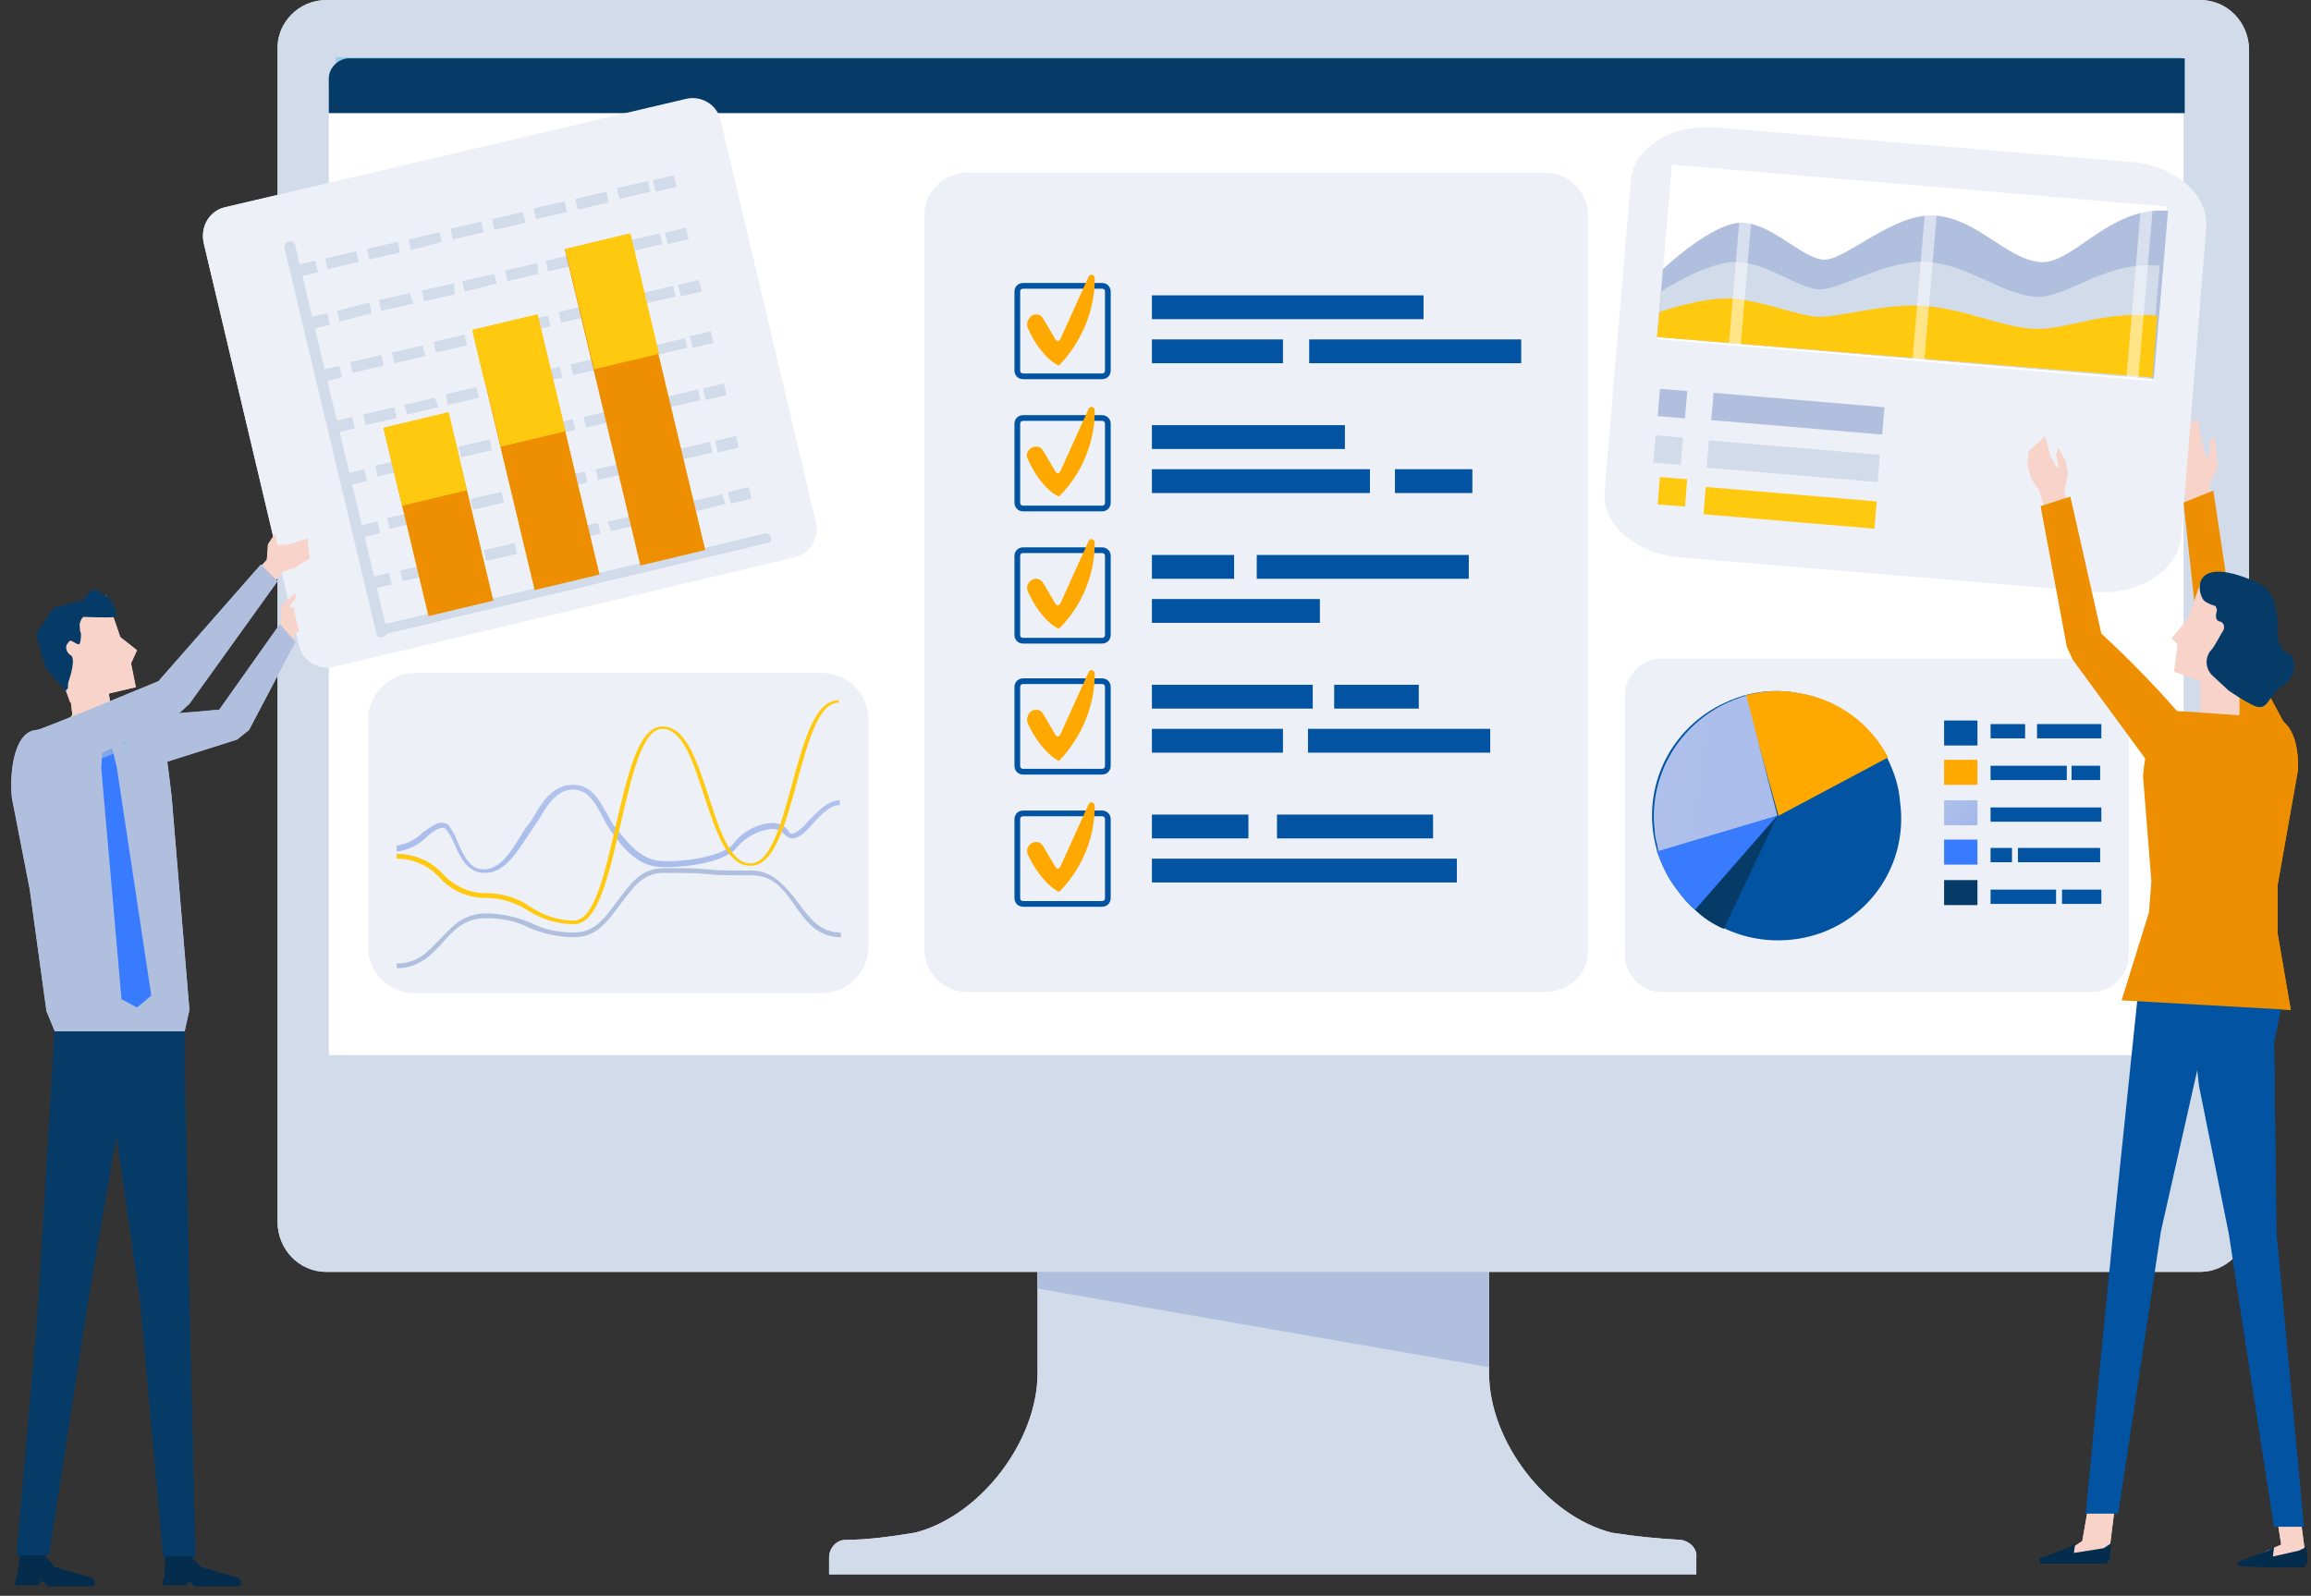 <?xml version="1.0" encoding="UTF-8"?>
<svg width="194px" height="134px" viewBox="0 0 194 134" version="1.1" xmlns="http://www.w3.org/2000/svg" xmlns:xlink="http://www.w3.org/1999/xlink">
    <rect x="0" y="0" width="194" height="134" fill="#333333" stroke="none"/>
    <!-- Generator: Sketch 51.3 (57544) - http://www.bohemiancoding.com/sketch -->
    <title>Infografia_CESCE-ApiMarket_4_como funciona_4</title>
    <desc>Created with Sketch.</desc>
    <defs>
        <linearGradient x1="50.027%" y1="171.622%" x2="50.027%" y2="-70%" id="linearGradient-1">
            <stop stop-color="#A3B7E9" offset="0%"></stop>
            <stop stop-color="#B8C7EE" offset="100%"></stop>
        </linearGradient>
        <linearGradient x1="226.218%" y1="79.305%" x2="-173.865%" y2="16.634%" id="linearGradient-2">
            <stop stop-color="#A3B7E9" offset="0%"></stop>
            <stop stop-color="#B8C7EE" offset="100%"></stop>
        </linearGradient>
        <linearGradient x1="109.254%" y1="91.981%" x2="-102.532%" y2="-62.781%" id="linearGradient-3">
            <stop stop-color="#A3B7E9" offset="0%"></stop>
            <stop stop-color="#B8C7EE" offset="100%"></stop>
        </linearGradient>
    </defs>
    <g id="Page-1" stroke="none" stroke-width="1" fill="none" fill-rule="evenodd">
        <g id="Infografía_API-MARKET" transform="translate(-851, -4041)">
            <g id="Infografia_CESCE-ApiMarket_4_como-funciona_4" transform="translate(851, 4041)">
                <path d="M141.1,129.3 C139.2,129.2 137.2,129 135.3,128.7 C129.8,127.3 125,121 125,115.3 L125,87.7 L87.1,87.7 L87.1,115.3 C87.1,121 82.3,127.3 76.8,128.7 C74.9,129 72.9,129.3 71,129.3 C70.2,129.3 69.6,130 69.6,130.8 L69.6,132.2 L142.4,132.2 L142.4,130.8 C142.5,130 141.8,129.4 141.1,129.3 Z" id="Shape" fill="#D1DBEA" fill-rule="nonzero"></path>
                <polygon id="Shape" fill="#B0BFDE" fill-rule="nonzero" points="87.1 87.7 87.1 108.2 125 114.8 125 87.7"></polygon>
                <path d="M27.4,0 L184.7,0 C187,0 188.8,1.9 188.8,4.2 L188.8,102.6 C188.8,104.9 186.9,106.8 184.7,106.8 L27.4,106.8 C25.1,106.8 23.3,104.9 23.3,102.6 L23.3,4.2 C23.2,1.9 25.1,0 27.4,0 Z" id="Shape" fill="#D1DBEA" fill-rule="nonzero"></path>
                <rect id="Rectangle-path" fill="#99CDE9" fill-rule="nonzero" x="28.2" y="4.8" width="154.9" height="82.4"></rect>
                <polygon id="Shape" fill="#2A2A3B" fill-rule="nonzero" points="102.7 73.4 102.6 73.4 102.6 73.4"></polygon>
                <polygon id="Shape" fill="#2A2A3B" fill-rule="nonzero" points="102.7 0 102.6 0 102.6 0"></polygon>
                <rect id="Rectangle-path" fill="#FFFFFF" fill-rule="nonzero" x="27.6" y="7.2" width="155.7" height="81.4"></rect>
                <path d="M29.3,4.9 L183.4,4.9 L183.4,9.5 L27.6,9.5 L27.6,6.6 C27.6,5.7 28.4,4.9 29.3,4.9 C29.3,4.9 29.3,4.9 29.3,4.9 Z" id="Shape" fill="#053B66" fill-rule="nonzero"></path>
                <path d="M34.8,56.5 L69,56.5 C71.1,56.5 72.9,58.2 72.9,60.4 L72.9,79.5 C72.9,81.6 71.2,83.4 69,83.4 L34.8,83.4 C32.7,83.4 30.9,81.7 30.9,79.5 L30.9,60.4 C30.9,58.3 32.7,56.5 34.8,56.5 Z" id="Shape" fill="#EDF1F7" fill-rule="nonzero"></path>
                <path d="M40.7,73.3 C39.3,73.3 38.7,72.1 38.2,71 C38,70.5 37.8,70.1 37.5,69.7 C37.4,69.6 37.3,69.5 37.2,69.5 C36.9,69.5 36.3,69.8 35.8,70.3 C35.1,71 34.2,71.4 33.3,71.5 L33.3,71 C34.1,70.9 34.9,70.5 35.5,69.9 C36.2,69.4 36.7,69 37.2,69.1 C37.5,69.1 37.7,69.3 37.8,69.5 C38.1,69.9 38.3,70.4 38.5,70.9 C39,72 39.5,73 40.6,73 C42,73 42.9,71.5 43.7,70.2 C43.9,69.9 44.1,69.5 44.3,69.3 C44.5,69.1 44.7,68.7 44.9,68.4 C45.6,67.2 46.5,65.9 48.1,65.9 C49.7,65.9 50.3,67.2 51,68.4 C51.2,68.8 51.4,69.2 51.7,69.5 C52.7,70.8 53.8,72.2 55.5,72.3 C57.5,72.4 60.8,71.9 61.6,70.8 C62.4,69.8 63.5,69.2 64.8,69.1 C65.3,69.1 65.9,69.3 66.2,69.8 C66.3,70 66.4,70 66.5,70 C66.8,70 67.4,69.5 67.9,68.9 C68.7,68.1 69.5,67.2 70.5,67.2 L70.5,67.6 C69.7,67.6 68.9,68.4 68.2,69.2 C67.5,70 67,70.4 66.5,70.4 C66.3,70.4 66.1,70.3 65.9,70.1 C65.6,69.8 65.2,69.6 64.8,69.6 C63.7,69.7 62.6,70.3 61.9,71.1 C60.9,72.5 57.1,72.9 55.4,72.8 C53.5,72.7 52.3,71.2 51.3,69.8 C51,69.4 50.8,69 50.6,68.6 C50,67.5 49.4,66.3 48.1,66.3 C46.8,66.3 46,67.5 45.3,68.7 C45.1,69 44.9,69.3 44.7,69.6 C44.5,69.9 44.3,70.2 44.1,70.5 C43.3,71.7 42.3,73.3 40.7,73.3 Z" id="Shape" fill="url(#linearGradient-1)" fill-rule="nonzero"></path>
                <path d="M33.3,81.3 L33.3,80.9 C35.1,80.9 35.9,79.9 36.9,78.9 C37.9,77.9 38.8,76.7 40.8,76.7 C42.1,76.7 43.4,77 44.6,77.5 C45.7,78.1 47,78.3 48.2,78.3 C50,78.3 50.8,77 51.8,75.7 C52.8,74.4 53.7,72.9 55.7,72.9 C57.7,72.9 58.5,72.9 59.4,73 C60.3,73.1 61.3,73.1 63.1,73.1 C64.9,73.1 66,74.5 67,75.8 C68,77.1 68.8,78.3 70.6,78.3 L70.6,78.7 C68.6,78.7 67.6,77.3 66.7,76 C65.8,74.7 64.9,73.5 63.1,73.5 C61.3,73.5 60.3,73.5 59.4,73.4 C58.5,73.3 57.5,73.3 55.7,73.3 C53.9,73.3 53.1,74.6 52.1,75.9 C51.1,77.2 50.2,78.7 48.2,78.7 C46.9,78.7 45.6,78.4 44.4,77.9 C43.3,77.3 42,77.1 40.8,77.1 C39,77.1 38.1,78.1 37.2,79.1 C36.3,80.1 35.2,81.3 33.3,81.3 Z" id="Shape" fill="#B0BFDE" fill-rule="nonzero"></path>
                <path d="M48.2,77.6 C46.8,77.6 45.5,77.2 44.4,76.5 C43.3,75.8 42.1,75.4 40.8,75.4 C39.3,75.4 37.9,74.8 36.9,73.7 C36,72.7 34.7,72.1 33.3,72.1 L33.3,71.7 C34.8,71.7 36.2,72.3 37.2,73.4 C38.1,74.4 39.4,75 40.8,75 C42.2,75 43.5,75.4 44.6,76.2 C45.7,76.9 46.9,77.3 48.2,77.3 C49.9,77.3 50.8,73.2 51.7,69.3 C52.7,65 53.6,61 55.6,61 C57.6,61 58.5,63.9 59.5,66.9 C60.4,69.7 61.3,72.5 63,72.5 C64.7,72.5 65.6,69.1 66.5,65.8 C67.5,62.2 68.4,58.8 70.4,58.8 L70.4,59 C68.7,59 67.8,62.4 66.9,65.7 C65.9,69.3 65,72.7 63,72.7 C61,72.7 60.1,69.8 59.1,66.8 C58.2,64 57.3,61.2 55.6,61.2 C53.9,61.2 53,65.3 52.1,69.2 C51.1,73.5 50.2,77.6 48.2,77.6 Z" id="Shape" fill="#FFC910" fill-rule="nonzero"></path>
                <path d="M139.5,55.3 L175.6,55.3 C177.3,55.3 178.7,56.7 178.7,58.4 L178.7,80.2 C178.7,81.9 177.3,83.3 175.6,83.3 L139.5,83.3 C137.8,83.3 136.4,81.9 136.4,80.2 L136.4,58.4 C136.4,56.7 137.8,55.3 139.5,55.3 Z" id="Shape" fill="#EDF1F7" fill-rule="nonzero"></path>
                <path d="M150.4,78.9 C147.6,79.2 144.9,78.4 142.7,76.7 L142.3,76.4 C141.7,75.9 141.2,75.3 140.7,74.6 C140,73.7 139.5,72.6 139.1,71.5 C139.1,71.5 139.1,71.4 139.1,71.4 C137.7,66.6 139.9,61.5 144.4,59.2 C145,58.9 145.7,58.6 146.4,58.4 C147.9,58 149.4,57.9 150.9,58.2 C154.1,58.7 156.9,60.7 158.4,63.6 C159,64.8 159.4,66 159.5,67.3 C160.3,73.1 156.2,78.3 150.4,78.9 C150.4,78.9 150.4,78.9 150.4,78.9 Z" id="Shape" fill="#0253A2" fill-rule="nonzero"></path>
                <path d="M158.5,63.6 L149.3,68.5 L146.5,58.4 C148,58 149.5,57.9 151,58.2 C154.2,58.7 157,60.7 158.5,63.6 Z" id="Shape" fill="#FFA900" fill-rule="nonzero"></path>
                <path d="M149.2,68.5 L139.2,71.5 C139.2,71.5 139.2,71.4 139.2,71.4 C139.1,70.8 138.9,70.3 138.9,69.7 C138.4,65.4 140.7,61.2 144.6,59.2 C145.2,58.9 145.9,58.6 146.6,58.4 L149.2,68.5 Z" id="Shape" fill="url(#linearGradient-2)" fill-rule="nonzero"></path>
                <path d="M149.2,68.5 L142.3,76.4 C141.7,75.9 141.2,75.3 140.7,74.6 C140,73.7 139.5,72.6 139.1,71.5 L149.2,68.5 Z" id="Shape" fill="#387BFF" fill-rule="nonzero"></path>
                <path d="M149.2,68.5 L144.7,78 C143.8,77.6 143,77.1 142.3,76.4 L149.2,68.5 Z" id="Shape" fill="#053B66" fill-rule="nonzero"></path>
                <rect id="Rectangle-path" fill="#0253A2" fill-rule="nonzero" x="163.2" y="60.5" width="2.8" height="2.1"></rect>
                <rect id="Rectangle-path" fill="#FFA900" fill-rule="nonzero" x="163.2" y="63.8" width="2.8" height="2.1"></rect>
                <rect id="Rectangle-path" fill="url(#linearGradient-3)" fill-rule="nonzero" x="163.2" y="67.2" width="2.8" height="2.1"></rect>
                <rect id="Rectangle-path" fill="#387BFF" fill-rule="nonzero" x="163.2" y="70.5" width="2.8" height="2.1"></rect>
                <rect id="Rectangle-path" fill="#053B66" fill-rule="nonzero" x="163.2" y="73.9" width="2.8" height="2.1"></rect>
                <rect id="Rectangle-path" fill="#0253A2" fill-rule="nonzero" x="167.1" y="60.8" width="2.9" height="1.2"></rect>
                <rect id="Rectangle-path" fill="#0253A2" fill-rule="nonzero" x="171" y="60.8" width="5.4" height="1.2"></rect>
                <rect id="Rectangle-path" fill="#0253A2" fill-rule="nonzero" x="167.1" y="64.3" width="6.4" height="1.2"></rect>
                <rect id="Rectangle-path" fill="#0253A2" fill-rule="nonzero" x="173.9" y="64.3" width="2.4" height="1.2"></rect>
                <rect id="Rectangle-path" fill="#0253A2" fill-rule="nonzero" x="167.1" y="67.8" width="9.3" height="1.2"></rect>
                <rect id="Rectangle-path" fill="#0253A2" fill-rule="nonzero" x="167.1" y="71.2" width="1.8" height="1.2"></rect>
                <rect id="Rectangle-path" fill="#0253A2" fill-rule="nonzero" x="169.4" y="71.2" width="6.9" height="1.2"></rect>
                <rect id="Rectangle-path" fill="#0253A2" fill-rule="nonzero" x="167.1" y="74.7" width="5.5" height="1.2"></rect>
                <rect id="Rectangle-path" fill="#0253A2" fill-rule="nonzero" x="173.1" y="74.7" width="3.3" height="1.2"></rect>
                <polygon id="Shape" fill="#F7D3C9" fill-rule="nonzero" points="190.8 125.3 191.5 129.7 190.8 130 188.7 131 188.7 131.5 193.3 131.5 193.6 131.1 192.8 125.1"></polygon>
                <polygon id="Shape" fill="#042C4D" fill-rule="nonzero" points="190.4 130.2 190.9 129.9 190.8 130.7 193 130.2 193.6 129.9 193.7 131.2 193.4 131.6 192.4 131.6 190.5 131.6 188 131.5 187.8 131.2"></polygon>
                <polygon id="Shape" fill="#F7D3C9" fill-rule="nonzero" points="175.5 125.4 174.8 129.4 174.2 129.8 172.1 130.7 172.1 131.2 176.6 131.3 177 130.8 177.7 125.2"></polygon>
                <polygon id="Shape" fill="#042C4D" fill-rule="nonzero" points="173.8 129.9 174.2 129.6 174.1 130.4 176.6 130 177.2 129.6 177.1 130.9 176.8 131.3 175.7 131.3 173.9 131.3 171.3 131.3 171.2 130.9"></polygon>
                <polygon id="Shape" fill="#0253A2" fill-rule="nonzero" points="175.1 127.1 177.8 127.1 181.4 103.4 186 83 179.5 83.2 177.4 103.4"></polygon>
                <polygon id="Shape" fill="#0253A2" fill-rule="nonzero" points="190.9 128.2 193.4 128.2 191.1 103.6 190.9 87.5 191.9 82.7 183.7 83.2 184.6 91.2 187.1 103.6"></polygon>
                <polygon id="Shape" fill="#F7D3C9" fill-rule="nonzero" points="185.7 42.3 185.5 40.6 186.2 39.2 185.9 36.7 185.5 37 185.5 37.8 185.4 38.4 185.2 38.4 184.8 37 184.5 35.2 182.3 36.3 182.4 37.9 182.6 39.1 183.3 40.3 183.6 42.6"></polygon>
                <path d="M175.8,49.7 L141,46.8 C137.3,46.5 134.4,44 134.7,41.2 L136.9,15.2 C137.1,12.4 140.3,10.4 144.1,10.7 L178.9,13.6 C182.6,13.9 185.5,16.4 185.2,19.2 L183.1,45.2 C182.7,48 179.5,50 175.8,49.7 Z" id="Shape" fill="#EDF1F7" fill-rule="nonzero"></path>
                <rect id="Rectangle-path" fill="#B0BFDE" fill-rule="nonzero" transform="translate(140.398, 33.889) rotate(-85.16) translate(-140.398, -33.889) " x="139.248" y="32.739" width="2.3" height="2.3"></rect>
                <rect id="Rectangle-path" fill="#D1DBEA" fill-rule="nonzero" transform="translate(140.032, 37.793) rotate(-85.16) translate(-140.032, -37.793) " x="138.882" y="36.643" width="2.3" height="2.3"></rect>
                <rect id="Rectangle-path" fill="#FFC910" fill-rule="nonzero" transform="translate(140.396, 41.299) rotate(-85.426) translate(-140.396, -41.299) " x="139.246" y="40.149" width="2.3" height="2.3"></rect>
                <rect id="Rectangle-path" fill="#B0BFDE" fill-rule="nonzero" transform="translate(150.926, 34.737) rotate(-85.16) translate(-150.926, -34.737) " x="149.776" y="27.537" width="2.3" height="14.4"></rect>
                <rect id="Rectangle-path" fill="#D1DBEA" fill-rule="nonzero" transform="translate(150.542, 38.73) rotate(-85.16) translate(-150.542, -38.73) " x="149.392" y="31.53" width="2.3" height="14.4"></rect>
                <rect id="Rectangle-path" fill="#FFC910" fill-rule="nonzero" transform="translate(150.275, 42.642) rotate(-85.16) translate(-150.275, -42.642) " x="149.125" y="35.442" width="2.3" height="14.4"></rect>
                <rect id="Rectangle-path" fill="#EDF1F7" fill-rule="nonzero" transform="translate(171.888, 35.306) rotate(-85.426) translate(-171.888, -35.306) " x="171.288" y="25.556" width="1.2" height="19.5"></rect>
                <rect id="Rectangle-path" fill="#EDF1F7" fill-rule="nonzero" transform="translate(170.887, 38.926) rotate(-85.16) translate(-170.887, -38.926) " x="170.287" y="29.227" width="1.2" height="19.399"></rect>
                <rect id="Rectangle-path" fill="#EDF1F7" fill-rule="nonzero" transform="translate(170.601, 41.888) rotate(-85.16) translate(-170.601, -41.888) " x="170.001" y="32.188" width="1.2" height="19.399"></rect>
                <rect id="Rectangle-path" fill="#EDF1F7" fill-rule="nonzero" transform="translate(170.434, 44.969) rotate(-85.16) translate(-170.434, -44.969) " x="169.834" y="35.269" width="1.2" height="19.399"></rect>
                <rect id="Rectangle-path" fill="#FFFFFF" fill-rule="nonzero" transform="translate(160.506, 22.91) rotate(-85.16) translate(-160.506, -22.91) " x="153.156" y="2.061" width="14.699" height="41.699"></rect>
                <path d="M139.1,28.3 L139.6,22.6 C139.6,22.6 143.9,18.5 146.4,18.7 C148.9,18.9 151.3,21.7 153.1,21.8 C154.9,21.9 159,17.8 162.5,18.1 C166,18.4 168.4,21.7 171.2,22 C174,22.3 177,17.3 182,17.7 L180.8,31.8 L139.1,28.3 Z" id="Shape" fill="#B0BFDE" fill-rule="nonzero"></path>
                <path d="M139.1,28.3 L139.4,24.5 C139.4,24.5 143.5,21.8 146,22 C148.5,22.2 151,24.2 152.7,24.3 C154.4,24.4 158.5,21.7 161.9,22 C165.3,22.3 167.9,24.6 170.7,24.9 C173.5,25.2 176.4,21.9 181.3,22.3 L180.5,31.8 L139.1,28.3 Z" id="Shape" fill="#D1DBEA" fill-rule="nonzero"></path>
                <path d="M139.1,28.3 L139.3,26.2 C139.3,26.2 143.3,24.8 145.8,25.1 C148.3,25.4 150.9,26.5 152.6,26.6 C154.3,26.7 158.3,25.4 161.7,25.7 C165.1,26 167.8,27.4 170.6,27.6 C173.4,27.8 176.1,26.1 181.1,26.5 L180.7,31.7 L139.1,28.3 Z" id="Shape" fill="#FFC910" fill-rule="nonzero"></path>
                <g id="Group" opacity="0.5" transform="translate(145, 14)" fill="#FFFFFF" fill-rule="nonzero">
                    <rect id="Rectangle-path" transform="translate(1.251, 7.637) rotate(-85.16) translate(-1.251, -7.637) " x="-6.049" y="7.137" width="14.6" height="1"></rect>
                </g>
                <g id="Group" opacity="0.5" transform="translate(160, 15)" fill="#FFFFFF" fill-rule="nonzero">
                    <rect id="Rectangle-path" transform="translate(1.66, 7.958) rotate(-85.16) translate(-1.66, -7.958) " x="-5.64" y="7.458" width="14.6" height="1"></rect>
                </g>
                <g id="Group" opacity="0.5" transform="translate(178, 17)" fill="#FFFFFF" fill-rule="nonzero">
                    <rect id="Rectangle-path" transform="translate(1.621, 7.461) rotate(-85.16) translate(-1.621, -7.461) " x="-5.679" y="6.961" width="14.6" height="1"></rect>
                </g>
                <path d="M191.1,64.2 C191.5,64 191.7,63.9 191.7,63.9 C192.5,63.4 192.7,62.5 192.3,61.7 C190.2,58 187.5,52.5 187.5,52.5 L185.8,41.2 L183.3,42.2 L184.5,53.2 L184.8,54.4 L188.7,64.9 C189.1,65.4 190.6,64.4 191.1,64.2 Z" id="Shape" fill="#EE8F01" fill-rule="nonzero"></path>
                <polygon id="Shape" fill="#F7D3C9" fill-rule="nonzero" points="187.5 58.2 182.5 56.4 182.8 54.1 182.3 53.6 183.7 51.9 184.7 49 190.2 51.1"></polygon>
                <path d="M187.2,60.8 L185.5,60.8 C185.1,60.8 184.7,60.4 184.7,60 L184.7,55.5 L188,55.5 L188,60 C188,60.5 187.6,60.8 187.2,60.8 C187.2,60.8 187.2,60.8 187.2,60.8 Z" id="Shape" fill="#F7D3C9" fill-rule="nonzero"></path>
                <path d="M188.2,48.4 C190.2,49.1 191.3,49.6 191.2,53.4 C191.2,54.1 191.7,54.8 192.3,55 C192.8,55.8 192.6,56.9 191.7,57.5 C190.2,58.5 190.5,60 188.9,59.1 C188.3,58.8 187.7,58.4 187.1,58 C187,57.9 185.8,56.8 185.7,56.7 C185.1,56.1 185.1,55.2 185.6,54.6 C185.6,54.6 185.6,54.6 185.7,54.5 C186,54.1 186.4,53.3 186.6,53 C186.8,52.7 186.7,52.3 186.4,52.2 C185.8,52.1 186.1,51.4 186.1,51.2 C186.1,51.1 186,51 186,50.9 C185.7,50.8 185.4,50.7 185.1,50.5 C184.5,50.1 183.8,46.9 188.2,48.4 Z" id="Shape" fill="#053B66" fill-rule="nonzero"></path>
                <path d="M192.3,84.8 L191.2,78.4 L191.2,74.3 L192.9,64.7 C193,62.8 192.5,60.3 190.6,60.2 L189.9,60.2 L184.3,59.8 L182.7,59.7 C180.2,59.7 179.9,65.2 179.9,65.2 L180.6,74 L180.4,76.6 L178.1,84 L192.3,84.8 Z" id="Shape" fill="#EE8F01" fill-rule="nonzero"></path>
                <polygon id="Shape" fill="#F7D3C9" fill-rule="nonzero" points="173.7 42.9 173.3 41.2 173.6 39.8 173.4 38.7 172.8 37.6 172.6 38.2 172.7 38.6 172.8 39.2 172.6 39.2 172.1 38.2 171.7 36.6 170.3 37.9 170.2 39.1 170.5 40.2 171.2 41.2 171.8 43.4"></polygon>
                <path d="M182.8,63.5 C183.1,63.3 183.4,63.1 183.4,63.1 C184.1,62.5 184.2,61.5 183.7,60.8 C181.4,58.1 179,55.6 176.4,53.2 L173.8,41.7 L171.3,42.5 L173.5,54.3 L174,55.4 L180.6,64.4 C181,65.1 182.4,63.8 182.8,63.5 Z" id="Shape" fill="#EE8F01" fill-rule="nonzero"></path>
                <path d="M18.9,17.4 L57.6,8.3 C58.9,8 60.2,8.8 60.5,10.1 L68.5,43.9 C68.8,45.2 68,46.5 66.7,46.8 L28,56 C26.7,56.3 25.4,55.5 25.1,54.2 L17.1,20.4 C16.8,19 17.6,17.7 18.9,17.4 Z" id="Shape" fill="#EDF1F7" fill-rule="nonzero"></path>
                <rect id="Rectangle-path" fill="#EDF1F7" fill-rule="nonzero" transform="translate(42.803, 32.106) rotate(-13.279) translate(-42.803, -32.106) " x="23.103" y="15.106" width="39.401" height="34.001"></rect>
                <rect id="Rectangle-path" fill="#D1DBEA" fill-rule="nonzero" transform="translate(31.899, 48.803) rotate(-13.439) translate(-31.899, -48.803) " x="30.999" y="48.303" width="1.8" height="1"></rect>
                <path d="M60.9,42.3 L58.2,43 L58,42.1 L60.6,41.5 L60.9,42.3 Z M57.4,43.2 L54.8,43.8 L54.6,42.9 L57.2,42.3 L57.4,43.2 Z M53.9,44 L51.3,44.6 L51,43.8 L53.6,43.2 L53.9,44 Z M50.4,44.8 L47.8,45.4 L47.6,44.5 L50.2,43.9 L50.4,44.8 Z M46.9,45.7 L44.3,46.3 L44,45.4 L46.6,44.8 L46.9,45.7 Z M43.4,46.5 L40.8,47.1 L40.6,46.2 L43.2,45.6 L43.4,46.5 Z M39.9,47.4 L37.3,48 L37.1,47.1 L39.7,46.5 L39.9,47.4 Z M36.4,48.2 L33.8,48.8 L33.6,47.9 L36.2,47.3 L36.4,48.2 Z" id="Shape" fill="#D1DBEA" fill-rule="nonzero"></path>
                <rect id="Rectangle-path" fill="#D1DBEA" fill-rule="nonzero" transform="translate(62.1, 41.594) rotate(-13.439) translate(-62.1, -41.594) " x="61.2" y="41.094" width="1.8" height="1"></rect>
                <rect id="Rectangle-path" fill="#D1DBEA" fill-rule="nonzero" transform="translate(30.917, 44.492) rotate(-13.439) translate(-30.917, -44.492) " x="30.017" y="43.992" width="1.8" height="1"></rect>
                <path d="M59.8,38 L57.2,38.6 L57,37.7 L59.6,37.1 L59.8,38 Z M56.3,38.8 L53.7,39.4 L53.5,38.5 L56.1,37.9 L56.3,38.8 Z M52.8,39.7 L50.2,40.3 L50,39.4 L52.6,38.8 L52.8,39.7 Z M49.3,40.5 L46.7,41.1 L46.5,40.2 L49.1,39.6 L49.3,40.5 Z M45.8,41.4 L43.2,42 L43,41.1 L45.6,40.5 L45.8,41.4 Z M42.3,42.2 L39.7,42.8 L39.5,41.9 L42.1,41.3 L42.3,42.2 Z M38.8,43 L36.2,43.6 L36,42.7 L38.6,42.1 L38.8,43 Z M35.3,43.8 L32.7,44.4 L32.5,43.5 L35.1,42.9 L35.3,43.8 Z" id="Shape" fill="#D1DBEA" fill-rule="nonzero"></path>
                <rect id="Rectangle-path" fill="#D1DBEA" fill-rule="nonzero" transform="translate(61.018, 37.305) rotate(-13.439) translate(-61.018, -37.305) " x="60.118" y="36.805" width="1.8" height="1"></rect>
                <rect id="Rectangle-path" fill="#D1DBEA" fill-rule="nonzero" transform="translate(29.811, 40.108) rotate(-13.439) translate(-29.811, -40.108) " x="28.911" y="39.608" width="1.8" height="1"></rect>
                <path d="M58.8,33.6 L56.2,34.2 L56,33.3 L58.6,32.7 L58.8,33.6 Z M55.3,34.4 L52.7,35 L52.5,34.1 L55.1,33.5 L55.3,34.4 Z M51.8,35.3 L49.2,35.9 L49,35 L51.6,34.4 L51.8,35.3 Z M48.3,36.1 L45.7,36.7 L45.5,35.8 L48.1,35.2 L48.3,36.1 Z M44.8,36.9 L42.2,37.5 L42,36.7 L44.6,36.1 L44.8,36.9 Z M41.3,37.8 L38.7,38.4 L38.5,37.5 L41.1,36.9 L41.3,37.8 Z M37.8,38.6 L35.2,39.2 L35,38.4 L37.6,37.8 L37.8,38.6 Z M34.3,39.4 L31.7,40 L31.5,39.1 L34.1,38.5 L34.3,39.4 Z" id="Shape" fill="#D1DBEA" fill-rule="nonzero"></path>
                <rect id="Rectangle-path" fill="#D1DBEA" fill-rule="nonzero" transform="translate(60.011, 32.894) rotate(-13.439) translate(-60.011, -32.894) " x="59.111" y="32.394" width="1.8" height="1"></rect>
                <rect id="Rectangle-path" fill="#D1DBEA" fill-rule="nonzero" transform="translate(28.802, 35.698) rotate(-13.439) translate(-28.802, -35.698) " x="27.902" y="35.198" width="1.8" height="1"></rect>
                <path d="M57.7,29.2 L55.1,29.8 L54.9,29 L57.5,28.4 L57.7,29.2 Z M54.2,30.1 L51.6,30.7 L51.4,29.8 L54,29.2 L54.2,30.1 Z M50.7,30.9 L48.1,31.5 L47.9,30.6 L50.5,30 L50.7,30.9 Z M47.2,31.7 L44.6,32.3 L44.4,31.4 L47,30.8 L47.2,31.7 Z M43.7,32.6 L41.1,33.2 L40.9,32.3 L43.5,31.7 L43.7,32.6 Z M40.2,33.4 L37.6,34 L37.4,33.1 L40,32.5 L40.2,33.4 Z M36.8,34.2 L34.2,34.8 L33.9,34 L36.5,33.4 L36.8,34.2 Z M33.3,35.1 L30.7,35.7 L30.5,34.8 L33.1,34.2 L33.3,35.1 Z" id="Shape" fill="#D1DBEA" fill-rule="nonzero"></path>
                <rect id="Rectangle-path" fill="#D1DBEA" fill-rule="nonzero" transform="translate(58.906, 28.51) rotate(-13.439) translate(-58.906, -28.51) " x="58.006" y="28.01" width="1.8" height="1"></rect>
                <rect id="Rectangle-path" fill="#D1DBEA" fill-rule="nonzero" transform="translate(27.72, 31.408) rotate(-13.439) translate(-27.72, -31.408) " x="26.82" y="30.908" width="1.8" height="1"></rect>
                <path d="M56.7,24.9 L54.1,25.5 L53.9,24.6 L56.5,24 L56.7,24.9 Z M53.2,25.7 L50.6,26.3 L50.4,25.4 L53,24.8 L53.2,25.7 Z M49.7,26.5 L47.1,27.1 L46.9,26.2 L49.5,25.6 L49.7,26.5 Z M46.2,27.4 L43.6,28 L43.4,27.1 L46,26.5 L46.2,27.4 Z M42.7,28.2 L40.1,28.8 L39.9,28 L42.5,27.4 L42.7,28.2 Z M39.2,29 L36.6,29.6 L36.4,28.7 L39,28.1 L39.2,29 Z M35.7,29.9 L33.1,30.5 L32.9,29.6 L35.5,29 L35.7,29.9 Z M32.2,30.7 L29.6,31.3 L29.4,30.4 L32,29.8 L32.2,30.7 Z" id="Shape" fill="#D1DBEA" fill-rule="nonzero"></path>
                <rect id="Rectangle-path" fill="#D1DBEA" fill-rule="nonzero" transform="translate(57.918, 24.196) rotate(-13.439) translate(-57.918, -24.196) " x="57.018" y="23.696" width="1.8" height="1"></rect>
                <rect id="Rectangle-path" fill="#D1DBEA" fill-rule="nonzero" transform="translate(26.713, 26.998) rotate(-13.439) translate(-26.713, -26.998) " x="25.813" y="26.498" width="1.8" height="1"></rect>
                <path d="M55.6,20.5 L53,21.1 L52.8,20.2 L55.4,19.6 L55.6,20.5 Z M52.1,21.3 L49.5,22 L49.3,21.1 L51.9,20.5 L52.1,21.3 Z M48.6,22.2 L46,22.8 L45.8,21.9 L48.4,21.3 L48.6,22.2 Z M45.2,23 L42.6,23.6 L42.4,22.7 L45.1,22.1 L45.2,23 Z M41.7,23.8 L39,24.5 L38.8,23.6 L41.5,23 L41.7,23.8 Z M38.2,24.7 L35.6,25.3 L35.4,24.4 L38.1,23.8 L38.2,24.7 Z M34.7,25.5 L32,26.1 L31.8,25.2 L34.4,24.6 L34.7,25.5 Z M31.2,26.3 L28.5,27 L28.3,26.1 L31,25.4 L31.2,26.3 Z" id="Shape" fill="#D1DBEA" fill-rule="nonzero"></path>
                <rect id="Rectangle-path" fill="#D1DBEA" fill-rule="nonzero" transform="translate(56.812, 19.811) rotate(-13.439) translate(-56.812, -19.811) " x="55.912" y="19.311" width="1.8" height="1"></rect>
                <rect id="Rectangle-path" fill="#D1DBEA" fill-rule="nonzero" transform="translate(25.705, 22.59) rotate(-13.439) translate(-25.705, -22.59) " x="24.805" y="22.09" width="1.8" height="1"></rect>
                <path d="M54.6,16.1 L52,16.7 L51.8,15.8 L54.4,15.2 L54.6,16.1 Z M51.1,17 L48.5,17.6 L48.3,16.7 L50.9,16.1 L51.1,17 Z M47.6,17.8 L45,18.4 L44.8,17.5 L47.4,16.9 L47.6,17.8 Z M44.1,18.7 L41.5,19.3 L41.3,18.4 L43.9,17.8 L44.1,18.7 Z M40.6,19.5 L38,20.1 L37.8,19.2 L40.4,18.6 L40.6,19.5 Z M37.1,20.3 L34.5,21 L34.3,20.1 L36.9,19.5 L37.1,20.3 Z M33.6,21.2 L31,21.8 L30.8,20.9 L33.4,20.3 L33.6,21.2 Z M30.1,22 L27.5,22.6 L27.3,21.7 L29.9,21.1 L30.1,22 Z" id="Shape" fill="#D1DBEA" fill-rule="nonzero"></path>
                <rect id="Rectangle-path" fill="#D1DBEA" fill-rule="nonzero" transform="translate(55.806, 15.403) rotate(-13.439) translate(-55.806, -15.403) " x="54.906" y="14.903" width="1.8" height="1"></rect>
                <path d="M32.1,53.5 C31.9,53.6 31.6,53.4 31.6,53.2 L23.9,20.9 C23.8,20.7 23.9,20.4 24.2,20.3 C24.5,20.2 24.7,20.3 24.8,20.6 C24.8,20.6 24.8,20.7 24.8,20.7 L32.5,53 C32.5,53.2 32.4,53.5 32.1,53.5 Z" id="Shape" fill="#D1DBEA" fill-rule="nonzero"></path>
                <path d="M64.4,45.6 L32.1,53.3 C31.9,53.4 31.6,53.2 31.6,53 C31.6,53 31.6,53 31.6,53 C31.5,52.8 31.7,52.5 31.9,52.5 L64.2,44.8 C64.4,44.7 64.7,44.9 64.7,45.1 C64.8,45.3 64.7,45.6 64.4,45.6 Z" id="Shape" fill="#D1DBEA" fill-rule="nonzero"></path>
                <rect id="Rectangle-path" fill="#EE8F01" fill-rule="nonzero" transform="translate(36.808, 43.206) rotate(-13.439) translate(-36.808, -43.206) " x="34.009" y="35.106" width="5.6" height="16.2"></rect>
                <rect id="Rectangle-path" fill="#EE8F01" fill-rule="nonzero" transform="translate(45.001, 38.002) rotate(-13.439) translate(-45.001, -38.002) " x="42.201" y="26.802" width="5.6" height="22.4"></rect>
                <rect id="Rectangle-path" fill="#EE8F01" fill-rule="nonzero" transform="translate(53.309, 33.56) rotate(-13.439) translate(-53.309, -33.56) " x="50.509" y="19.91" width="5.6" height="27.299"></rect>
                <rect id="Rectangle-path" fill="#FFC910" fill-rule="nonzero" transform="translate(35.694, 38.556) rotate(-13.439) translate(-35.694, -38.556) " x="32.894" y="35.207" width="5.6" height="6.7"></rect>
                <rect id="Rectangle-path" fill="#FFC910" fill-rule="nonzero" transform="translate(43.581, 31.947) rotate(-13.439) translate(-43.581, -31.947) " x="40.781" y="26.897" width="5.6" height="10.1"></rect>
                <rect id="Rectangle-path" fill="#FFC910" fill-rule="nonzero" transform="translate(51.396, 25.299) rotate(-13.439) translate(-51.396, -25.299) " x="48.596" y="20.099" width="5.6" height="10.4"></rect>
                <rect id="Rectangle-path" fill="#FFC910" fill-rule="nonzero" transform="translate(35.389, 37.152) rotate(-13.439) translate(-35.389, -37.152) " x="32.589" y="35.202" width="5.6" height="3.9"></rect>
                <rect id="Rectangle-path" fill="#FFC910" fill-rule="nonzero" transform="translate(42.897, 29.309) rotate(-13.439) translate(-42.897, -29.309) " x="40.097" y="27.009" width="5.6" height="4.6"></rect>
                <rect id="Rectangle-path" fill="#FFC910" fill-rule="nonzero" transform="translate(50.806, 22.85) rotate(-13.439) translate(-50.806, -22.85) " x="48.006" y="20.2" width="5.6" height="5.3"></rect>
                <polygon id="Shape" fill="#2A2A3B" fill-rule="nonzero" points="13.3 132.8 13.4 132.8 13.4 132.8"></polygon>
                <path d="M15.8,132.7 L15.7,133.1 L13.7,133.1 L13.7,132.6 L13.8,132.6 L13.9,130.5 L16,130.5 L16,130.7 L16.9,131.6 L20,132.5 C20,132.5 20.2,132.6 20.2,132.7 L20.2,133.1 C20.2,133.1 20.2,133.2 19.9,133.2 L16.3,133.2 L16.1,132.9 L15.9,132.8 L15.8,132.7 Z" id="Shape" fill="#042C4D" fill-rule="nonzero"></path>
                <path d="M3.4,132.7 L3.3,133.1 L1.3,133.1 L1.3,132.6 L1.4,132.6 L1.7,130.5 L3.8,130.5 L3.8,130.7 L4.6,131.6 L7.7,132.5 C7.7,132.5 7.9,132.6 7.9,132.7 L7.9,133.1 C7.9,133.1 7.9,133.2 7.6,133.2 L4,133.2 L3.8,132.9 L3.6,132.8 L3.4,132.7 Z" id="Shape" fill="#042C4D" fill-rule="nonzero"></path>
                <polygon id="Shape" fill="#053B66" fill-rule="nonzero" points="4.1 130.6 1.4 130.6 3.2 109.8 4.6 86.4 11.3 86.4 7.3 109.8"></polygon>
                <polygon id="Shape" fill="#053B66" fill-rule="nonzero" points="16.4 130.7 13.7 130.7 11.8 109.5 8.5 86.4 15.5 86.4 15.5 88.9 15.9 109.5"></polygon>
                <polygon id="Shape" fill="#F7D3C9" fill-rule="nonzero" points="5.9 59 11.4 57.7 11 55.7 11.5 54.6 10.1 53.5 8.9 50 3.6 52.6"></polygon>
                <path d="M7.2,62 L8.7,61.8 C9.2,61.7 9.6,61.5 9.5,61 L8.9,56.4 L5.7,56.8 L6.2,61.1 C6.3,61.8 6.7,62.1 7.2,62 Z" id="Shape" fill="#F7D3C9" fill-rule="nonzero"></path>
                <path d="M5.7,57.8 C5.7,57.6 5.7,57.3 5.8,57.1 C5.9,56.8 6.4,55.2 5.9,55 C5.6,54.8 5.4,54.3 5.7,54 C5.8,53.9 5.8,53.8 5.9,53.8 C6.1,53.8 6.4,54.1 6.6,54.1 C6.8,54.1 6.8,53.3 6.8,53.2 C6.7,53 6.7,52.8 6.7,52.6 C6.6,52.4 6.9,51.8 7,51.8 C7.1,51.8 9.3,51.9 9.6,51.8 C9.9,51.7 9.7,51.5 9.7,51.3 C9.6,50.9 9.4,50.6 9.2,50.3 C9,50.1 8.9,50 8.8,50 L8.1,49.6 C7.9,49.5 7.8,49.5 7.6,49.6 L7,50.4 L4.7,51 C4.6,51 4.5,51.1 4.4,51.2 L3.2,53 C3.1,53.1 3.1,53.3 3.1,53.5 L3.8,55.9 C3.8,56 3.8,56 3.9,56.1 L4.6,57 C4.6,57 4.7,57.1 4.7,57.1 L5.5,58 L5.7,57.8 Z" id="Shape" fill="#053B66" fill-rule="nonzero"></path>
                <polygon id="Shape" fill="#F7D3C9" fill-rule="nonzero" points="24.6 50.9 24.4 51.1 24.3 50.9 24.8 50.3 24.8 49.8 23.6 50.9 23.6 52.2 23 53.2 24.2 54.3 24.8 53.2 25.1 53"></polygon>
                <path d="M9,63.1 L9,62.9 C9,61.9 9.5,61 10.4,60.5 C14.1,59.9 18.4,59.6 18.4,59.6 L23.5,52.4 L24.8,53.9 L20.9,61.3 L19.9,62.1 L11.7,64.7 C10.5,64.9 9.4,64.2 9,63.1 Z" id="Shape" fill="#B0BFDE" fill-rule="nonzero"></path>
                <path d="M4.6,86.6 L15.5,86.6 L15.9,84.8 L14.4,66.8 L14,63.6 C13.8,61.7 12,60.3 10.1,60.6 L3,61.3 C1.1,61.5 0.8,65.1 1,67 L2.5,74.7 L3.9,84.9 L4.6,86.6 Z" id="Shape" fill="#B0BFDE" fill-rule="nonzero"></path>
                <polygon id="Shape" fill="#FFFFFF" fill-rule="nonzero" points="8.3 62.8 8.6 62.9 9.4 62.8 9.5 62.6 9.4 61.6 8.2 61.8"></polygon>
                <polygon id="Shape" fill="#387BFF" fill-rule="nonzero" points="9.4 62.8 9.8 64.4 12.7 83.6 11.5 84.6 10.2 83.9 8.5 64.5 8.6 62.9"></polygon>
                <polygon id="Shape" fill="#66B5DD" fill-rule="nonzero" points="9.8 60.3 9.3 59.7 9.2 61.6 10.6 62.7"></polygon>
                <polygon id="Shape" fill="#E9E1AA" fill-rule="nonzero" points="5.3 61 6.1 60 8.6 61.7 6.9 63.5"></polygon>
                <polygon id="Shape" fill="#B0BFDE" fill-rule="nonzero" opacity="0.6" points="4.7 65.2 14.6 61.3 15.9 59.8 13.9 60 11.3 61.6 7.1 63.6 5.4 64.7"></polygon>
                <polygon id="Shape" fill="#F7D3C9" fill-rule="nonzero" points="26 46.9 25.8 45.2 24.4 45.7 23.4 45.8 23.2 45.6 23.2 45.4 23.1 44.8 22.5 45.7 22.4 47 21.5 48 22.7 49.2 23.8 48 24.7 47.7"></polygon>
                <path d="M2,64.1 L1.9,63.8 C1.5,62.9 1.9,61.8 2.9,61.4 C2.9,61.4 2.9,61.4 2.9,61.4 C6.1,60.2 13.3,57.2 13.3,57.2 L21.9,47.4 L23.3,48.8 L15.9,59.1 L14.8,60.1 L5.3,64.9 C4.3,65.6 2.9,65.3 2.1,64.3 C2.1,64.2 2,64.1 2,64.1 Z" id="Shape" fill="#B0BFDE" fill-rule="nonzero"></path>
                <path d="M79.1,15.3 L131.8,15.3 C132.2,15.3 132.4,15.6 132.4,15.9 L132.4,81.8 C132.4,82.2 132.1,82.4 131.8,82.4 L79.1,82.4 C78.7,82.4 78.5,82.1 78.5,81.8 L78.5,16 C78.5,15.6 78.8,15.3 79.1,15.3 Z" id="Shape" fill="#FFFFFF" fill-rule="nonzero"></path>
                <path d="M129.7,83.3 L81.2,83.3 C79.2,83.3 77.6,81.7 77.6,79.7 L77.6,18.1 C77.6,16.1 79.2,14.5 81.2,14.5 L129.7,14.5 C131.7,14.5 133.3,16.1 133.3,18.1 L133.3,79.8 C133.4,81.7 131.7,83.3 129.7,83.3 Z" id="Shape" fill="#EDF1F7" fill-rule="nonzero"></path>
                <path d="M85.9,24 C85.6,24 85.4,24.2 85.4,24.5 L85.4,31.1 C85.4,31.4 85.6,31.6 85.9,31.6 L92.5,31.6 C92.8,31.6 93,31.4 93,31.1 L93,24.5 C93,24.2 92.8,24 92.5,24 L85.9,24 Z" id="Shape" stroke="#0253A2" stroke-width="0.48"></path>
                <rect id="Rectangle-path" fill="#0253A2" fill-rule="nonzero" x="96.7" y="24.8" width="22.8" height="2"></rect>
                <rect id="Rectangle-path" fill="#0253A2" fill-rule="nonzero" x="109.9" y="28.5" width="17.8" height="2"></rect>
                <rect id="Rectangle-path" fill="#0253A2" fill-rule="nonzero" x="96.7" y="28.5" width="11" height="2"></rect>
                <rect id="Rectangle-path" fill="#0253A2" fill-rule="nonzero" x="96.7" y="35.7" width="16.2" height="2"></rect>
                <rect id="Rectangle-path" fill="#0253A2" fill-rule="nonzero" x="117.1" y="39.4" width="6.5" height="2"></rect>
                <rect id="Rectangle-path" fill="#0253A2" fill-rule="nonzero" x="96.7" y="39.4" width="18.3" height="2"></rect>
                <rect id="Rectangle-path" fill="#0253A2" fill-rule="nonzero" x="96.7" y="46.6" width="6.9" height="2"></rect>
                <rect id="Rectangle-path" fill="#0253A2" fill-rule="nonzero" x="105.5" y="46.6" width="17.8" height="2"></rect>
                <rect id="Rectangle-path" fill="#0253A2" fill-rule="nonzero" x="96.7" y="50.3" width="14.1" height="2"></rect>
                <rect id="Rectangle-path" fill="#0253A2" fill-rule="nonzero" x="96.7" y="57.5" width="13.5" height="2"></rect>
                <rect id="Rectangle-path" fill="#0253A2" fill-rule="nonzero" x="112" y="57.5" width="7.1" height="2"></rect>
                <rect id="Rectangle-path" fill="#0253A2" fill-rule="nonzero" x="96.7" y="61.2" width="11" height="2"></rect>
                <rect id="Rectangle-path" fill="#0253A2" fill-rule="nonzero" x="109.8" y="61.2" width="15.3" height="2"></rect>
                <rect id="Rectangle-path" fill="#0253A2" fill-rule="nonzero" x="96.7" y="68.4" width="8.1" height="2"></rect>
                <rect id="Rectangle-path" fill="#0253A2" fill-rule="nonzero" x="107.2" y="68.4" width="13.1" height="2"></rect>
                <rect id="Rectangle-path" fill="#0253A2" fill-rule="nonzero" x="96.7" y="72.1" width="25.6" height="2"></rect>
                <path d="M86.6,26.5 C87,26.3 87.4,26.4 87.6,26.8 L88.6,28.5 C88.7,28.6 88.8,28.7 88.9,28.6 C88.9,28.6 89,28.5 89,28.5 L91.4,23.2 C91.5,23.1 91.6,23 91.7,23.1 C91.8,23.1 91.9,23.2 91.9,23.4 C91.9,26.1 90.8,28.7 88.9,30.7 C88.9,30.7 87.5,30.2 86.3,27.6 C86.1,27.2 86.3,26.8 86.6,26.5 Z" id="Shape" fill="#FFA900" fill-rule="nonzero"></path>
                <path d="M85.9,35.1 C85.6,35.1 85.4,35.3 85.4,35.6 L85.4,42.2 C85.4,42.5 85.6,42.7 85.9,42.7 L92.5,42.7 C92.8,42.7 93,42.5 93,42.2 C93,42.2 93,42.2 93,42.2 L93,35.6 C93,35.3 92.8,35.1 92.5,35.1 L85.9,35.1 Z" id="Shape" stroke="#0253A2" stroke-width="0.48"></path>
                <path d="M86.6,37.6 C87,37.4 87.4,37.5 87.6,37.9 L88.6,39.6 C88.7,39.7 88.8,39.8 88.9,39.7 C88.9,39.7 89,39.6 89,39.6 L91.4,34.3 C91.5,34.2 91.6,34.1 91.7,34.2 C91.8,34.2 91.9,34.3 91.9,34.5 C91.9,37.2 90.8,39.8 88.9,41.7 C88.9,41.7 87.5,41.2 86.3,38.6 C86.1,38.3 86.2,37.8 86.6,37.6 Z" id="Shape" fill="#FFA900" fill-rule="nonzero"></path>
                <path d="M85.9,46.2 C85.6,46.2 85.4,46.4 85.4,46.7 L85.4,53.3 C85.4,53.6 85.6,53.8 85.9,53.8 L92.5,53.8 C92.8,53.8 93,53.6 93,53.3 C93,53.3 93,53.3 93,53.3 L93,46.7 C93,46.4 92.8,46.2 92.5,46.2 L85.9,46.2 Z" id="Shape" stroke="#0253A2" stroke-width="0.48"></path>
                <path d="M86.6,48.7 C86.9,48.5 87.4,48.6 87.6,49 C87.6,49 87.6,49 87.6,49 L88.6,50.7 C88.7,50.8 88.8,50.9 88.9,50.8 C88.9,50.8 89,50.7 89,50.7 L91.4,45.4 C91.5,45.3 91.6,45.2 91.7,45.3 C91.8,45.3 91.9,45.4 91.9,45.6 C91.9,48.3 90.8,50.9 88.9,52.8 C88.9,52.8 87.5,52.3 86.3,49.7 C86.1,49.3 86.3,48.9 86.6,48.7 Z" id="Shape" fill="#FFA900" fill-rule="nonzero"></path>
                <path d="M85.9,57.2 C85.6,57.2 85.4,57.4 85.4,57.7 L85.4,64.3 C85.4,64.6 85.6,64.8 85.9,64.8 L92.5,64.8 C92.8,64.8 93,64.6 93,64.3 C93,64.3 93,64.3 93,64.3 L93,57.7 C93,57.4 92.8,57.2 92.5,57.2 L85.9,57.2 Z" id="Shape" stroke="#0253A2" stroke-width="0.48"></path>
                <path d="M86.6,59.7 C87,59.5 87.4,59.6 87.6,60 L88.6,61.7 C88.7,61.8 88.8,61.9 88.9,61.8 C88.9,61.8 89,61.7 89,61.7 L91.4,56.4 C91.5,56.3 91.6,56.2 91.7,56.3 C91.8,56.3 91.9,56.4 91.9,56.6 C91.9,59.3 90.8,61.9 88.9,63.9 C88.9,63.9 87.5,63.3 86.3,60.8 C86.1,60.4 86.3,59.9 86.6,59.7 Z" id="Shape" fill="#FFA900" fill-rule="nonzero"></path>
                <path d="M85.9,68.3 C85.6,68.3 85.4,68.5 85.4,68.8 L85.4,75.4 C85.4,75.7 85.6,75.9 85.9,75.9 L92.5,75.9 C92.8,75.9 93,75.7 93,75.4 L93,68.8 C93,68.5 92.8,68.3 92.5,68.3 L85.9,68.3 Z" id="Shape" stroke="#0253A2" stroke-width="0.48"></path>
                <path d="M86.6,70.8 C87,70.6 87.4,70.7 87.6,71.1 C87.6,71.1 87.6,71.1 87.6,71.1 L88.6,72.8 C88.7,72.9 88.8,73 88.9,72.9 C88.9,72.9 89,72.8 89,72.8 L91.4,67.5 C91.5,67.4 91.6,67.3 91.7,67.4 C91.8,67.4 91.9,67.5 91.9,67.7 C91.9,70.4 90.8,73 88.9,74.9 C88.9,74.9 87.5,74.3 86.3,71.8 C86.1,71.4 86.3,71 86.6,70.8 Z" id="Shape" fill="#FFA900" fill-rule="nonzero"></path>
                <path d="M141.1,129.3 C139.2,129.2 137.2,129 135.3,128.7 C129.8,127.3 125,121 125,115.3 L125,87.7 L87.1,87.7 L87.1,115.3 C87.1,121 82.3,127.3 76.8,128.7 C74.9,129 72.9,129.3 71,129.3 C70.2,129.3 69.6,130 69.6,130.8 L69.6,132.2 L142.4,132.2 L142.4,130.8 C142.5,130 141.8,129.4 141.1,129.3 Z" id="Shape" fill="#D1DBEA" fill-rule="nonzero"></path>
                <polygon id="Shape" fill="#B0BFDE" fill-rule="nonzero" points="87.1 87.7 87.1 108.2 125 114.8 125 87.7"></polygon>
                <path d="M27.4,0 L184.7,0 C187,0 188.8,1.9 188.8,4.2 L188.8,102.6 C188.8,104.9 186.9,106.8 184.7,106.8 L27.4,106.8 C25.1,106.8 23.3,104.9 23.3,102.6 L23.3,4.2 C23.2,1.9 25.1,0 27.4,0 Z" id="Shape" fill="#D1DBEA" fill-rule="nonzero"></path>
                <rect id="Rectangle-path" fill="#99CDE9" fill-rule="nonzero" x="28.2" y="4.8" width="154.9" height="82.4"></rect>
                <polygon id="Shape" fill="#2A2A3B" fill-rule="nonzero" points="102.7 73.4 102.6 73.4 102.6 73.4"></polygon>
                <polygon id="Shape" fill="#2A2A3B" fill-rule="nonzero" points="102.7 0 102.6 0 102.6 0"></polygon>
                <rect id="Rectangle-path" fill="#FFFFFF" fill-rule="nonzero" x="27.6" y="7.2" width="155.7" height="81.4"></rect>
                <path d="M29.3,4.9 L183.4,4.9 L183.4,9.5 L27.6,9.5 L27.6,6.6 C27.6,5.7 28.4,4.9 29.3,4.9 C29.3,4.9 29.3,4.9 29.3,4.9 Z" id="Shape" fill="#053B66" fill-rule="nonzero"></path>
                <path d="M34.8,56.5 L69,56.5 C71.1,56.5 72.9,58.2 72.9,60.4 L72.9,79.5 C72.9,81.6 71.2,83.4 69,83.4 L34.8,83.4 C32.7,83.4 30.9,81.7 30.9,79.5 L30.9,60.4 C30.9,58.3 32.7,56.5 34.8,56.5 Z" id="Shape" fill="#EDF1F7" fill-rule="nonzero"></path>
                <path d="M40.7,73.3 C39.3,73.3 38.7,72.1 38.2,71 C38,70.5 37.8,70.1 37.5,69.7 C37.4,69.6 37.3,69.5 37.2,69.5 C36.9,69.5 36.3,69.8 35.8,70.3 C35.1,71 34.2,71.4 33.3,71.5 L33.3,71 C34.1,70.9 34.9,70.5 35.5,69.9 C36.2,69.4 36.7,69 37.2,69.1 C37.5,69.1 37.7,69.3 37.8,69.5 C38.1,69.9 38.3,70.4 38.5,70.9 C39,72 39.5,73 40.6,73 C42,73 42.9,71.5 43.7,70.2 C43.9,69.9 44.1,69.5 44.3,69.3 C44.5,69.1 44.7,68.7 44.9,68.4 C45.6,67.2 46.5,65.9 48.1,65.9 C49.7,65.9 50.3,67.2 51,68.4 C51.2,68.8 51.4,69.2 51.7,69.5 C52.7,70.8 53.8,72.2 55.5,72.3 C57.5,72.4 60.8,71.9 61.6,70.8 C62.4,69.8 63.5,69.2 64.8,69.1 C65.3,69.1 65.9,69.3 66.2,69.8 C66.3,70 66.4,70 66.5,70 C66.8,70 67.4,69.5 67.9,68.9 C68.7,68.1 69.5,67.2 70.5,67.2 L70.5,67.6 C69.7,67.6 68.9,68.4 68.2,69.2 C67.5,70 67,70.4 66.5,70.4 C66.3,70.4 66.1,70.3 65.9,70.1 C65.6,69.8 65.2,69.6 64.8,69.6 C63.7,69.7 62.6,70.3 61.9,71.1 C60.9,72.5 57.1,72.9 55.4,72.8 C53.5,72.7 52.3,71.2 51.3,69.8 C51,69.4 50.8,69 50.6,68.6 C50,67.5 49.4,66.3 48.1,66.3 C46.8,66.3 46,67.5 45.3,68.7 C45.1,69 44.9,69.3 44.7,69.6 C44.5,69.9 44.3,70.2 44.1,70.5 C43.3,71.7 42.3,73.3 40.7,73.3 Z" id="Shape" fill="url(#linearGradient-1)" fill-rule="nonzero"></path>
                <path d="M33.3,81.3 L33.3,80.9 C35.1,80.9 35.9,79.9 36.9,78.9 C37.9,77.9 38.8,76.7 40.8,76.7 C42.1,76.7 43.4,77 44.6,77.5 C45.7,78.1 47,78.3 48.2,78.3 C50,78.3 50.8,77 51.8,75.7 C52.8,74.4 53.7,72.9 55.7,72.9 C57.7,72.9 58.5,72.9 59.4,73 C60.3,73.1 61.3,73.1 63.1,73.1 C64.9,73.1 66,74.5 67,75.8 C68,77.1 68.8,78.3 70.6,78.3 L70.6,78.7 C68.6,78.7 67.6,77.3 66.7,76 C65.8,74.7 64.9,73.5 63.1,73.5 C61.3,73.5 60.3,73.5 59.4,73.4 C58.5,73.3 57.5,73.3 55.7,73.3 C53.9,73.3 53.1,74.6 52.1,75.9 C51.1,77.2 50.2,78.7 48.2,78.7 C46.9,78.7 45.6,78.4 44.4,77.9 C43.3,77.3 42,77.1 40.8,77.1 C39,77.1 38.1,78.1 37.2,79.1 C36.3,80.1 35.2,81.3 33.3,81.3 Z" id="Shape" fill="#B0BFDE" fill-rule="nonzero"></path>
                <path d="M48.2,77.6 C46.8,77.6 45.5,77.2 44.4,76.5 C43.3,75.8 42.1,75.4 40.8,75.4 C39.3,75.4 37.9,74.8 36.9,73.7 C36,72.7 34.7,72.1 33.3,72.1 L33.3,71.7 C34.8,71.7 36.2,72.3 37.2,73.4 C38.1,74.4 39.4,75 40.8,75 C42.2,75 43.5,75.4 44.6,76.2 C45.7,76.9 46.9,77.3 48.2,77.3 C49.9,77.3 50.8,73.2 51.7,69.3 C52.7,65 53.6,61 55.6,61 C57.6,61 58.5,63.9 59.5,66.9 C60.4,69.7 61.3,72.5 63,72.5 C64.7,72.5 65.6,69.1 66.5,65.8 C67.5,62.2 68.4,58.8 70.4,58.8 L70.4,59 C68.7,59 67.8,62.4 66.9,65.7 C65.9,69.3 65,72.7 63,72.7 C61,72.7 60.1,69.8 59.1,66.8 C58.2,64 57.3,61.2 55.6,61.2 C53.9,61.2 53,65.3 52.1,69.2 C51.1,73.5 50.2,77.6 48.2,77.6 Z" id="Shape" fill="#FFC910" fill-rule="nonzero"></path>
                <path d="M139.5,55.3 L175.6,55.3 C177.3,55.3 178.7,56.7 178.7,58.4 L178.7,80.2 C178.7,81.9 177.3,83.3 175.6,83.3 L139.5,83.3 C137.8,83.3 136.4,81.9 136.4,80.2 L136.4,58.4 C136.4,56.7 137.8,55.3 139.5,55.3 Z" id="Shape" fill="#EDF1F7" fill-rule="nonzero"></path>
                <path d="M150.4,78.9 C147.6,79.2 144.9,78.4 142.7,76.7 L142.3,76.4 C141.7,75.9 141.2,75.3 140.7,74.6 C140,73.7 139.5,72.6 139.1,71.5 C139.1,71.5 139.1,71.4 139.1,71.4 C137.7,66.6 139.9,61.5 144.4,59.2 C145,58.9 145.7,58.6 146.4,58.4 C147.9,58 149.4,57.9 150.9,58.2 C154.1,58.7 156.9,60.7 158.4,63.6 C159,64.8 159.4,66 159.5,67.3 C160.3,73.1 156.2,78.3 150.4,78.9 C150.4,78.9 150.4,78.9 150.4,78.9 Z" id="Shape" fill="#0253A2" fill-rule="nonzero"></path>
                <path d="M158.5,63.6 L149.3,68.5 L146.5,58.4 C148,58 149.5,57.9 151,58.2 C154.2,58.7 157,60.7 158.5,63.6 Z" id="Shape" fill="#FFA900" fill-rule="nonzero"></path>
                <path d="M149.2,68.5 L139.2,71.5 C139.2,71.5 139.2,71.4 139.2,71.4 C139.1,70.8 138.9,70.3 138.9,69.7 C138.4,65.4 140.7,61.2 144.6,59.2 C145.2,58.9 145.9,58.6 146.6,58.4 L149.2,68.5 Z" id="Shape" fill="url(#linearGradient-2)" fill-rule="nonzero"></path>
                <path d="M149.2,68.5 L142.3,76.4 C141.7,75.9 141.2,75.3 140.7,74.6 C140,73.7 139.5,72.6 139.1,71.5 L149.2,68.5 Z" id="Shape" fill="#387BFF" fill-rule="nonzero"></path>
                <path d="M149.2,68.5 L144.7,78 C143.8,77.6 143,77.1 142.3,76.4 L149.2,68.5 Z" id="Shape" fill="#053B66" fill-rule="nonzero"></path>
                <rect id="Rectangle-path" fill="#0253A2" fill-rule="nonzero" x="163.2" y="60.5" width="2.8" height="2.1"></rect>
                <rect id="Rectangle-path" fill="#FFA900" fill-rule="nonzero" x="163.2" y="63.8" width="2.8" height="2.1"></rect>
                <rect id="Rectangle-path" fill="url(#linearGradient-3)" fill-rule="nonzero" x="163.2" y="67.2" width="2.8" height="2.1"></rect>
                <rect id="Rectangle-path" fill="#387BFF" fill-rule="nonzero" x="163.2" y="70.5" width="2.8" height="2.1"></rect>
                <rect id="Rectangle-path" fill="#053B66" fill-rule="nonzero" x="163.2" y="73.9" width="2.8" height="2.1"></rect>
                <rect id="Rectangle-path" fill="#0253A2" fill-rule="nonzero" x="167.1" y="60.8" width="2.9" height="1.2"></rect>
                <rect id="Rectangle-path" fill="#0253A2" fill-rule="nonzero" x="171" y="60.8" width="5.4" height="1.2"></rect>
                <rect id="Rectangle-path" fill="#0253A2" fill-rule="nonzero" x="167.1" y="64.3" width="6.4" height="1.2"></rect>
                <rect id="Rectangle-path" fill="#0253A2" fill-rule="nonzero" x="173.9" y="64.3" width="2.4" height="1.2"></rect>
                <rect id="Rectangle-path" fill="#0253A2" fill-rule="nonzero" x="167.1" y="67.8" width="9.3" height="1.2"></rect>
                <rect id="Rectangle-path" fill="#0253A2" fill-rule="nonzero" x="167.1" y="71.2" width="1.8" height="1.2"></rect>
                <rect id="Rectangle-path" fill="#0253A2" fill-rule="nonzero" x="169.4" y="71.2" width="6.9" height="1.2"></rect>
                <rect id="Rectangle-path" fill="#0253A2" fill-rule="nonzero" x="167.1" y="74.7" width="5.5" height="1.2"></rect>
                <rect id="Rectangle-path" fill="#0253A2" fill-rule="nonzero" x="173.1" y="74.7" width="3.3" height="1.2"></rect>
                <polygon id="Shape" fill="#F7D3C9" fill-rule="nonzero" points="190.8 125.3 191.5 129.7 190.8 130 188.7 131 188.7 131.5 193.3 131.5 193.6 131.1 192.8 125.1"></polygon>
                <polygon id="Shape" fill="#042C4D" fill-rule="nonzero" points="190.4 130.2 190.9 129.9 190.8 130.7 193 130.2 193.6 129.9 193.7 131.2 193.4 131.6 192.4 131.6 190.5 131.6 188 131.5 187.8 131.2"></polygon>
                <polygon id="Shape" fill="#F7D3C9" fill-rule="nonzero" points="175.5 125.4 174.8 129.4 174.2 129.8 172.1 130.7 172.1 131.2 176.6 131.3 177 130.8 177.7 125.2"></polygon>
                <polygon id="Shape" fill="#042C4D" fill-rule="nonzero" points="173.8 129.9 174.2 129.6 174.1 130.4 176.6 130 177.2 129.6 177.1 130.9 176.8 131.3 175.7 131.3 173.9 131.3 171.3 131.3 171.2 130.9"></polygon>
                <polygon id="Shape" fill="#0253A2" fill-rule="nonzero" points="175.1 127.1 177.8 127.1 181.4 103.4 186 83 179.5 83.2 177.4 103.4"></polygon>
                <polygon id="Shape" fill="#0253A2" fill-rule="nonzero" points="190.9 128.2 193.4 128.2 191.1 103.6 190.9 87.5 191.9 82.7 183.7 83.2 184.6 91.2 187.1 103.6"></polygon>
                <polygon id="Shape" fill="#F7D3C9" fill-rule="nonzero" points="185.7 42.3 185.5 40.6 186.2 39.2 185.9 36.7 185.5 37 185.5 37.8 185.4 38.4 185.2 38.4 184.8 37 184.5 35.2 182.3 36.3 182.4 37.9 182.6 39.1 183.3 40.3 183.6 42.6"></polygon>
                <path d="M175.8,49.7 L141,46.8 C137.3,46.5 134.4,44 134.7,41.2 L136.9,15.2 C137.1,12.4 140.3,10.4 144.1,10.7 L178.9,13.6 C182.6,13.9 185.5,16.4 185.2,19.2 L183.1,45.2 C182.7,48 179.5,50 175.8,49.7 Z" id="Shape" fill="#EDF1F7" fill-rule="nonzero"></path>
                <rect id="Rectangle-path" fill="#B0BFDE" fill-rule="nonzero" transform="translate(140.398, 33.889) rotate(-85.16) translate(-140.398, -33.889) " x="139.248" y="32.739" width="2.3" height="2.3"></rect>
                <rect id="Rectangle-path" fill="#D1DBEA" fill-rule="nonzero" transform="translate(140.032, 37.793) rotate(-85.16) translate(-140.032, -37.793) " x="138.882" y="36.643" width="2.3" height="2.3"></rect>
                <rect id="Rectangle-path" fill="#FFC910" fill-rule="nonzero" transform="translate(140.396, 41.299) rotate(-85.426) translate(-140.396, -41.299) " x="139.246" y="40.149" width="2.3" height="2.3"></rect>
                <rect id="Rectangle-path" fill="#B0BFDE" fill-rule="nonzero" transform="translate(150.926, 34.737) rotate(-85.16) translate(-150.926, -34.737) " x="149.776" y="27.537" width="2.3" height="14.4"></rect>
                <rect id="Rectangle-path" fill="#D1DBEA" fill-rule="nonzero" transform="translate(150.542, 38.73) rotate(-85.16) translate(-150.542, -38.73) " x="149.392" y="31.53" width="2.3" height="14.4"></rect>
                <rect id="Rectangle-path" fill="#FFC910" fill-rule="nonzero" transform="translate(150.275, 42.642) rotate(-85.16) translate(-150.275, -42.642) " x="149.125" y="35.442" width="2.3" height="14.4"></rect>
                <rect id="Rectangle-path" fill="#EDF1F7" fill-rule="nonzero" transform="translate(171.888, 35.306) rotate(-85.426) translate(-171.888, -35.306) " x="171.288" y="25.556" width="1.2" height="19.5"></rect>
                <rect id="Rectangle-path" fill="#EDF1F7" fill-rule="nonzero" transform="translate(170.887, 38.926) rotate(-85.16) translate(-170.887, -38.926) " x="170.287" y="29.227" width="1.2" height="19.399"></rect>
                <rect id="Rectangle-path" fill="#EDF1F7" fill-rule="nonzero" transform="translate(170.601, 41.888) rotate(-85.16) translate(-170.601, -41.888) " x="170.001" y="32.188" width="1.2" height="19.399"></rect>
                <rect id="Rectangle-path" fill="#EDF1F7" fill-rule="nonzero" transform="translate(170.434, 44.969) rotate(-85.16) translate(-170.434, -44.969) " x="169.834" y="35.269" width="1.2" height="19.399"></rect>
                <rect id="Rectangle-path" fill="#FFFFFF" fill-rule="nonzero" transform="translate(160.506, 22.91) rotate(-85.16) translate(-160.506, -22.91) " x="153.156" y="2.061" width="14.699" height="41.699"></rect>
                <path d="M139.1,28.3 L139.6,22.6 C139.6,22.6 143.9,18.5 146.4,18.7 C148.9,18.9 151.3,21.7 153.1,21.8 C154.9,21.9 159,17.8 162.5,18.1 C166,18.4 168.4,21.7 171.2,22 C174,22.3 177,17.3 182,17.7 L180.8,31.8 L139.1,28.3 Z" id="Shape" fill="#B0BFDE" fill-rule="nonzero"></path>
                <path d="M139.1,28.3 L139.4,24.5 C139.4,24.5 143.5,21.8 146,22 C148.5,22.2 151,24.2 152.7,24.3 C154.4,24.4 158.5,21.7 161.9,22 C165.3,22.3 167.9,24.6 170.7,24.9 C173.5,25.2 176.4,21.9 181.3,22.3 L180.5,31.8 L139.1,28.3 Z" id="Shape" fill="#D1DBEA" fill-rule="nonzero"></path>
                <path d="M139.1,28.3 L139.3,26.2 C139.3,26.2 143.3,24.8 145.8,25.1 C148.3,25.4 150.9,26.5 152.6,26.6 C154.3,26.7 158.3,25.4 161.7,25.7 C165.1,26 167.8,27.4 170.6,27.6 C173.4,27.8 176.1,26.1 181.1,26.5 L180.7,31.7 L139.1,28.3 Z" id="Shape" fill="#FFC910" fill-rule="nonzero"></path>
                <g id="Group" opacity="0.5" transform="translate(145, 14)" fill="#FFFFFF" fill-rule="nonzero">
                    <rect id="Rectangle-path" transform="translate(1.251, 7.637) rotate(-85.16) translate(-1.251, -7.637) " x="-6.049" y="7.137" width="14.6" height="1"></rect>
                </g>
                <g id="Group" opacity="0.5" transform="translate(160, 15)" fill="#FFFFFF" fill-rule="nonzero">
                    <rect id="Rectangle-path" transform="translate(1.66, 7.958) rotate(-85.16) translate(-1.66, -7.958) " x="-5.64" y="7.458" width="14.6" height="1"></rect>
                </g>
                <g id="Group" opacity="0.5" transform="translate(178, 17)" fill="#FFFFFF" fill-rule="nonzero">
                    <rect id="Rectangle-path" transform="translate(1.621, 7.461) rotate(-85.16) translate(-1.621, -7.461) " x="-5.679" y="6.961" width="14.6" height="1"></rect>
                </g>
                <path d="M191.1,64.2 C191.5,64 191.7,63.9 191.7,63.9 C192.5,63.4 192.7,62.5 192.3,61.7 C190.2,58 187.5,52.5 187.5,52.5 L185.8,41.2 L183.3,42.2 L184.5,53.2 L184.8,54.4 L188.7,64.9 C189.1,65.4 190.6,64.4 191.1,64.2 Z" id="Shape" fill="#EE8F01" fill-rule="nonzero"></path>
                <polygon id="Shape" fill="#F7D3C9" fill-rule="nonzero" points="187.5 58.2 182.5 56.4 182.8 54.1 182.3 53.6 183.7 51.9 184.7 49 190.2 51.1"></polygon>
                <path d="M187.2,60.8 L185.5,60.8 C185.1,60.8 184.7,60.4 184.7,60 L184.7,55.5 L188,55.5 L188,60 C188,60.5 187.6,60.8 187.2,60.8 C187.2,60.8 187.2,60.8 187.2,60.8 Z" id="Shape" fill="#F7D3C9" fill-rule="nonzero"></path>
                <path d="M188.2,48.4 C190.2,49.1 191.3,49.6 191.2,53.4 C191.2,54.1 191.7,54.8 192.3,55 C192.8,55.8 192.6,56.9 191.7,57.5 C190.2,58.5 190.5,60 188.9,59.1 C188.3,58.8 187.7,58.4 187.1,58 C187,57.9 185.8,56.8 185.7,56.7 C185.1,56.1 185.1,55.2 185.6,54.6 C185.6,54.6 185.6,54.6 185.7,54.5 C186,54.1 186.4,53.3 186.6,53 C186.8,52.7 186.7,52.3 186.4,52.2 C185.8,52.1 186.1,51.4 186.1,51.2 C186.1,51.1 186,51 186,50.9 C185.7,50.8 185.4,50.7 185.1,50.5 C184.5,50.1 183.8,46.9 188.2,48.4 Z" id="Shape" fill="#053B66" fill-rule="nonzero"></path>
                <path d="M192.3,84.8 L191.2,78.4 L191.2,74.3 L192.9,64.7 C193,62.8 192.5,60.3 190.6,60.2 L189.9,60.2 L184.3,59.8 L182.7,59.7 C180.2,59.7 179.9,65.2 179.9,65.2 L180.6,74 L180.4,76.6 L178.1,84 L192.3,84.8 Z" id="Shape" fill="#EE8F01" fill-rule="nonzero"></path>
                <polygon id="Shape" fill="#F7D3C9" fill-rule="nonzero" points="173.7 42.9 173.3 41.2 173.6 39.8 173.4 38.7 172.8 37.6 172.6 38.2 172.7 38.6 172.8 39.2 172.6 39.2 172.1 38.2 171.7 36.6 170.3 37.9 170.2 39.1 170.5 40.2 171.2 41.2 171.8 43.4"></polygon>
                <path d="M182.8,63.5 C183.1,63.3 183.4,63.1 183.4,63.1 C184.1,62.5 184.2,61.5 183.7,60.8 C181.4,58.1 179,55.6 176.4,53.2 L173.8,41.7 L171.3,42.5 L173.5,54.3 L174,55.4 L180.6,64.4 C181,65.1 182.4,63.8 182.8,63.5 Z" id="Shape" fill="#EE8F01" fill-rule="nonzero"></path>
                <path d="M18.9,17.4 L57.6,8.3 C58.9,8 60.2,8.8 60.5,10.1 L68.5,43.9 C68.8,45.2 68,46.5 66.7,46.8 L28,56 C26.7,56.3 25.4,55.5 25.1,54.2 L17.1,20.4 C16.8,19 17.6,17.7 18.9,17.4 Z" id="Shape" fill="#EDF1F7" fill-rule="nonzero"></path>
                <rect id="Rectangle-path" fill="#EDF1F7" fill-rule="nonzero" transform="translate(42.803, 32.106) rotate(-13.279) translate(-42.803, -32.106) " x="23.103" y="15.106" width="39.401" height="34.001"></rect>
                <rect id="Rectangle-path" fill="#D1DBEA" fill-rule="nonzero" transform="translate(31.899, 48.803) rotate(-13.439) translate(-31.899, -48.803) " x="30.999" y="48.303" width="1.8" height="1"></rect>
                <path d="M60.9,42.3 L58.2,43 L58,42.1 L60.6,41.5 L60.9,42.3 Z M57.4,43.2 L54.8,43.8 L54.6,42.9 L57.2,42.3 L57.4,43.2 Z M53.9,44 L51.3,44.6 L51,43.8 L53.6,43.2 L53.9,44 Z M50.4,44.8 L47.8,45.4 L47.6,44.5 L50.2,43.9 L50.4,44.8 Z M46.9,45.7 L44.3,46.3 L44,45.4 L46.6,44.8 L46.9,45.7 Z M43.4,46.5 L40.8,47.1 L40.6,46.2 L43.2,45.6 L43.4,46.5 Z M39.9,47.4 L37.3,48 L37.1,47.1 L39.7,46.5 L39.9,47.4 Z M36.4,48.2 L33.8,48.8 L33.6,47.9 L36.2,47.3 L36.4,48.2 Z" id="Shape" fill="#D1DBEA" fill-rule="nonzero"></path>
                <rect id="Rectangle-path" fill="#D1DBEA" fill-rule="nonzero" transform="translate(62.1, 41.594) rotate(-13.439) translate(-62.1, -41.594) " x="61.2" y="41.094" width="1.8" height="1"></rect>
                <rect id="Rectangle-path" fill="#D1DBEA" fill-rule="nonzero" transform="translate(30.917, 44.492) rotate(-13.439) translate(-30.917, -44.492) " x="30.017" y="43.992" width="1.8" height="1"></rect>
                <path d="M59.8,38 L57.2,38.6 L57,37.7 L59.6,37.1 L59.8,38 Z M56.3,38.8 L53.7,39.4 L53.5,38.5 L56.1,37.9 L56.3,38.8 Z M52.8,39.7 L50.2,40.3 L50,39.4 L52.6,38.8 L52.8,39.7 Z M49.3,40.5 L46.7,41.1 L46.5,40.2 L49.1,39.6 L49.3,40.5 Z M45.8,41.4 L43.2,42 L43,41.1 L45.6,40.5 L45.8,41.4 Z M42.3,42.2 L39.7,42.8 L39.5,41.9 L42.1,41.3 L42.3,42.2 Z M38.8,43 L36.2,43.6 L36,42.7 L38.6,42.1 L38.8,43 Z M35.3,43.8 L32.7,44.4 L32.5,43.5 L35.1,42.9 L35.3,43.8 Z" id="Shape" fill="#D1DBEA" fill-rule="nonzero"></path>
                <rect id="Rectangle-path" fill="#D1DBEA" fill-rule="nonzero" transform="translate(61.018, 37.305) rotate(-13.439) translate(-61.018, -37.305) " x="60.118" y="36.805" width="1.8" height="1"></rect>
                <rect id="Rectangle-path" fill="#D1DBEA" fill-rule="nonzero" transform="translate(29.811, 40.108) rotate(-13.439) translate(-29.811, -40.108) " x="28.911" y="39.608" width="1.8" height="1"></rect>
                <path d="M58.8,33.6 L56.2,34.2 L56,33.3 L58.6,32.7 L58.8,33.6 Z M55.3,34.4 L52.7,35 L52.5,34.1 L55.1,33.5 L55.3,34.4 Z M51.8,35.3 L49.2,35.9 L49,35 L51.6,34.4 L51.8,35.3 Z M48.3,36.1 L45.7,36.7 L45.5,35.8 L48.1,35.2 L48.3,36.1 Z M44.8,36.9 L42.2,37.5 L42,36.7 L44.6,36.1 L44.8,36.9 Z M41.3,37.8 L38.7,38.4 L38.5,37.5 L41.1,36.9 L41.3,37.8 Z M37.8,38.6 L35.2,39.2 L35,38.4 L37.6,37.8 L37.8,38.6 Z M34.3,39.4 L31.7,40 L31.5,39.1 L34.1,38.5 L34.3,39.4 Z" id="Shape" fill="#D1DBEA" fill-rule="nonzero"></path>
                <rect id="Rectangle-path" fill="#D1DBEA" fill-rule="nonzero" transform="translate(60.011, 32.894) rotate(-13.439) translate(-60.011, -32.894) " x="59.111" y="32.394" width="1.8" height="1"></rect>
                <rect id="Rectangle-path" fill="#D1DBEA" fill-rule="nonzero" transform="translate(28.802, 35.698) rotate(-13.439) translate(-28.802, -35.698) " x="27.902" y="35.198" width="1.8" height="1"></rect>
                <path d="M57.7,29.2 L55.1,29.8 L54.9,29 L57.5,28.4 L57.7,29.2 Z M54.2,30.1 L51.6,30.7 L51.4,29.8 L54,29.2 L54.2,30.1 Z M50.7,30.9 L48.1,31.5 L47.9,30.6 L50.5,30 L50.7,30.9 Z M47.2,31.7 L44.6,32.3 L44.4,31.4 L47,30.8 L47.2,31.7 Z M43.7,32.6 L41.1,33.2 L40.9,32.3 L43.5,31.7 L43.7,32.6 Z M40.2,33.4 L37.6,34 L37.4,33.1 L40,32.5 L40.2,33.4 Z M36.8,34.2 L34.2,34.8 L33.9,34 L36.5,33.4 L36.8,34.2 Z M33.3,35.1 L30.7,35.7 L30.5,34.8 L33.1,34.2 L33.3,35.1 Z" id="Shape" fill="#D1DBEA" fill-rule="nonzero"></path>
                <rect id="Rectangle-path" fill="#D1DBEA" fill-rule="nonzero" transform="translate(58.906, 28.51) rotate(-13.439) translate(-58.906, -28.51) " x="58.006" y="28.01" width="1.8" height="1"></rect>
                <rect id="Rectangle-path" fill="#D1DBEA" fill-rule="nonzero" transform="translate(27.72, 31.408) rotate(-13.439) translate(-27.72, -31.408) " x="26.82" y="30.908" width="1.8" height="1"></rect>
                <path d="M56.7,24.9 L54.1,25.5 L53.9,24.6 L56.5,24 L56.7,24.9 Z M53.2,25.7 L50.6,26.3 L50.4,25.4 L53,24.8 L53.2,25.7 Z M49.7,26.5 L47.1,27.1 L46.9,26.2 L49.5,25.6 L49.7,26.5 Z M46.2,27.4 L43.6,28 L43.4,27.1 L46,26.5 L46.2,27.4 Z M42.7,28.2 L40.1,28.8 L39.9,28 L42.5,27.4 L42.7,28.2 Z M39.2,29 L36.6,29.6 L36.4,28.7 L39,28.1 L39.2,29 Z M35.7,29.9 L33.1,30.5 L32.9,29.6 L35.5,29 L35.7,29.9 Z M32.2,30.7 L29.6,31.3 L29.4,30.4 L32,29.8 L32.2,30.7 Z" id="Shape" fill="#D1DBEA" fill-rule="nonzero"></path>
                <rect id="Rectangle-path" fill="#D1DBEA" fill-rule="nonzero" transform="translate(57.918, 24.196) rotate(-13.439) translate(-57.918, -24.196) " x="57.018" y="23.696" width="1.8" height="1"></rect>
                <rect id="Rectangle-path" fill="#D1DBEA" fill-rule="nonzero" transform="translate(26.713, 26.998) rotate(-13.439) translate(-26.713, -26.998) " x="25.813" y="26.498" width="1.8" height="1"></rect>
                <path d="M55.6,20.5 L53,21.1 L52.8,20.2 L55.4,19.6 L55.6,20.5 Z M52.1,21.3 L49.5,22 L49.3,21.1 L51.9,20.5 L52.1,21.3 Z M48.6,22.2 L46,22.8 L45.8,21.9 L48.4,21.3 L48.6,22.2 Z M45.2,23 L42.6,23.6 L42.4,22.7 L45.1,22.1 L45.2,23 Z M41.7,23.8 L39,24.5 L38.8,23.6 L41.5,23 L41.7,23.8 Z M38.2,24.7 L35.6,25.3 L35.4,24.4 L38.1,23.8 L38.2,24.7 Z M34.7,25.5 L32,26.1 L31.8,25.2 L34.4,24.6 L34.7,25.5 Z M31.2,26.3 L28.5,27 L28.3,26.1 L31,25.4 L31.2,26.3 Z" id="Shape" fill="#D1DBEA" fill-rule="nonzero"></path>
                <rect id="Rectangle-path" fill="#D1DBEA" fill-rule="nonzero" transform="translate(56.812, 19.811) rotate(-13.439) translate(-56.812, -19.811) " x="55.912" y="19.311" width="1.8" height="1"></rect>
                <rect id="Rectangle-path" fill="#D1DBEA" fill-rule="nonzero" transform="translate(25.705, 22.59) rotate(-13.439) translate(-25.705, -22.59) " x="24.805" y="22.09" width="1.8" height="1"></rect>
                <path d="M54.6,16.1 L52,16.7 L51.8,15.8 L54.4,15.2 L54.6,16.1 Z M51.1,17 L48.5,17.6 L48.3,16.7 L50.9,16.1 L51.1,17 Z M47.6,17.8 L45,18.4 L44.8,17.5 L47.4,16.9 L47.6,17.8 Z M44.1,18.7 L41.5,19.3 L41.3,18.4 L43.9,17.8 L44.1,18.7 Z M40.6,19.5 L38,20.1 L37.8,19.2 L40.4,18.6 L40.6,19.5 Z M37.1,20.3 L34.5,21 L34.3,20.1 L36.9,19.5 L37.1,20.3 Z M33.6,21.2 L31,21.8 L30.8,20.9 L33.4,20.3 L33.6,21.2 Z M30.1,22 L27.5,22.6 L27.3,21.7 L29.9,21.1 L30.1,22 Z" id="Shape" fill="#D1DBEA" fill-rule="nonzero"></path>
                <rect id="Rectangle-path" fill="#D1DBEA" fill-rule="nonzero" transform="translate(55.806, 15.403) rotate(-13.439) translate(-55.806, -15.403) " x="54.906" y="14.903" width="1.8" height="1"></rect>
                <path d="M32.1,53.5 C31.9,53.6 31.6,53.4 31.6,53.2 L23.9,20.9 C23.8,20.7 23.9,20.4 24.2,20.3 C24.5,20.2 24.7,20.3 24.8,20.6 C24.8,20.6 24.8,20.7 24.8,20.7 L32.5,53 C32.5,53.2 32.4,53.5 32.1,53.5 Z" id="Shape" fill="#D1DBEA" fill-rule="nonzero"></path>
                <path d="M64.4,45.6 L32.1,53.3 C31.9,53.4 31.6,53.2 31.6,53 C31.6,53 31.6,53 31.6,53 C31.5,52.8 31.7,52.5 31.9,52.5 L64.2,44.8 C64.4,44.7 64.7,44.9 64.7,45.1 C64.8,45.3 64.7,45.6 64.4,45.6 Z" id="Shape" fill="#D1DBEA" fill-rule="nonzero"></path>
                <rect id="Rectangle-path" fill="#EE8F01" fill-rule="nonzero" transform="translate(36.808, 43.206) rotate(-13.439) translate(-36.808, -43.206) " x="34.009" y="35.106" width="5.6" height="16.2"></rect>
                <rect id="Rectangle-path" fill="#EE8F01" fill-rule="nonzero" transform="translate(45.001, 38.002) rotate(-13.439) translate(-45.001, -38.002) " x="42.201" y="26.802" width="5.6" height="22.4"></rect>
                <rect id="Rectangle-path" fill="#EE8F01" fill-rule="nonzero" transform="translate(53.309, 33.56) rotate(-13.439) translate(-53.309, -33.56) " x="50.509" y="19.91" width="5.6" height="27.299"></rect>
                <rect id="Rectangle-path" fill="#FFC910" fill-rule="nonzero" transform="translate(35.694, 38.556) rotate(-13.439) translate(-35.694, -38.556) " x="32.894" y="35.207" width="5.6" height="6.7"></rect>
                <rect id="Rectangle-path" fill="#FFC910" fill-rule="nonzero" transform="translate(43.581, 31.947) rotate(-13.439) translate(-43.581, -31.947) " x="40.781" y="26.897" width="5.6" height="10.1"></rect>
                <rect id="Rectangle-path" fill="#FFC910" fill-rule="nonzero" transform="translate(51.396, 25.299) rotate(-13.439) translate(-51.396, -25.299) " x="48.596" y="20.099" width="5.6" height="10.4"></rect>
                <rect id="Rectangle-path" fill="#FFC910" fill-rule="nonzero" transform="translate(35.389, 37.152) rotate(-13.439) translate(-35.389, -37.152) " x="32.589" y="35.202" width="5.6" height="3.9"></rect>
                <rect id="Rectangle-path" fill="#FFC910" fill-rule="nonzero" transform="translate(42.897, 29.309) rotate(-13.439) translate(-42.897, -29.309) " x="40.097" y="27.009" width="5.6" height="4.6"></rect>
                <rect id="Rectangle-path" fill="#FFC910" fill-rule="nonzero" transform="translate(50.806, 22.85) rotate(-13.439) translate(-50.806, -22.85) " x="48.006" y="20.2" width="5.6" height="5.3"></rect>
                <polygon id="Shape" fill="#2A2A3B" fill-rule="nonzero" points="13.3 132.8 13.4 132.8 13.4 132.8"></polygon>
                <path d="M15.8,132.7 L15.7,133.1 L13.7,133.1 L13.7,132.6 L13.8,132.6 L13.9,130.5 L16,130.5 L16,130.7 L16.9,131.6 L20,132.5 C20,132.5 20.2,132.6 20.2,132.7 L20.2,133.1 C20.2,133.1 20.2,133.2 19.9,133.2 L16.3,133.2 L16.1,132.9 L15.9,132.8 L15.8,132.7 Z" id="Shape" fill="#042C4D" fill-rule="nonzero"></path>
                <path d="M3.4,132.7 L3.3,133.1 L1.3,133.1 L1.3,132.6 L1.4,132.6 L1.7,130.5 L3.8,130.5 L3.8,130.7 L4.6,131.6 L7.7,132.5 C7.7,132.5 7.9,132.6 7.9,132.7 L7.9,133.1 C7.9,133.1 7.9,133.2 7.6,133.2 L4,133.2 L3.8,132.9 L3.6,132.8 L3.4,132.7 Z" id="Shape" fill="#042C4D" fill-rule="nonzero"></path>
                <polygon id="Shape" fill="#053B66" fill-rule="nonzero" points="4.1 130.6 1.4 130.6 3.2 109.8 4.6 86.4 11.3 86.4 7.3 109.8"></polygon>
                <polygon id="Shape" fill="#053B66" fill-rule="nonzero" points="16.4 130.7 13.7 130.7 11.8 109.5 8.5 86.4 15.5 86.4 15.5 88.9 15.9 109.5"></polygon>
                <polygon id="Shape" fill="#F7D3C9" fill-rule="nonzero" points="5.9 59 11.4 57.7 11 55.7 11.5 54.6 10.1 53.5 8.9 50 3.6 52.6"></polygon>
                <path d="M7.2,62 L8.7,61.8 C9.2,61.7 9.6,61.5 9.5,61 L8.9,56.4 L5.7,56.8 L6.2,61.1 C6.3,61.8 6.7,62.1 7.2,62 Z" id="Shape" fill="#F7D3C9" fill-rule="nonzero"></path>
                <path d="M5.7,57.8 C5.7,57.6 5.7,57.3 5.8,57.1 C5.9,56.8 6.4,55.2 5.9,55 C5.6,54.8 5.4,54.3 5.7,54 C5.8,53.9 5.8,53.8 5.9,53.8 C6.1,53.8 6.4,54.1 6.6,54.1 C6.8,54.1 6.8,53.3 6.8,53.2 C6.7,53 6.7,52.8 6.7,52.6 C6.6,52.4 6.9,51.8 7,51.8 C7.1,51.8 9.3,51.9 9.6,51.8 C9.9,51.7 9.7,51.5 9.7,51.3 C9.6,50.9 9.4,50.6 9.2,50.3 C9,50.1 8.9,50 8.8,50 L8.1,49.6 C7.9,49.5 7.8,49.5 7.6,49.6 L7,50.4 L4.7,51 C4.6,51 4.5,51.1 4.4,51.2 L3.2,53 C3.1,53.1 3.1,53.3 3.1,53.5 L3.8,55.9 C3.8,56 3.8,56 3.9,56.1 L4.6,57 C4.6,57 4.7,57.1 4.7,57.1 L5.5,58 L5.7,57.8 Z" id="Shape" fill="#053B66" fill-rule="nonzero"></path>
                <polygon id="Shape" fill="#F7D3C9" fill-rule="nonzero" points="24.6 50.9 24.4 51.1 24.3 50.9 24.8 50.3 24.8 49.8 23.6 50.9 23.6 52.2 23 53.2 24.2 54.3 24.8 53.2 25.1 53"></polygon>
                <path d="M9,63.1 L9,62.9 C9,61.9 9.5,61 10.4,60.5 C14.1,59.9 18.4,59.6 18.4,59.6 L23.5,52.4 L24.8,53.9 L20.9,61.3 L19.9,62.1 L11.7,64.7 C10.5,64.9 9.4,64.2 9,63.1 Z" id="Shape" fill="#B0BFDE" fill-rule="nonzero"></path>
                <path d="M4.6,86.6 L15.5,86.6 L15.9,84.8 L14.4,66.8 L14,63.6 C13.8,61.7 12,60.3 10.1,60.6 L3,61.3 C1.1,61.5 0.8,65.1 1,67 L2.5,74.7 L3.9,84.9 L4.6,86.6 Z" id="Shape" fill="#B0BFDE" fill-rule="nonzero"></path>
                <polygon id="Shape" fill="#FFFFFF" fill-rule="nonzero" points="8.3 62.8 8.6 62.9 9.4 62.8 9.5 62.6 9.4 61.6 8.2 61.8"></polygon>
                <polygon id="Shape" fill="#387BFF" fill-rule="nonzero" points="9.4 62.8 9.8 64.4 12.7 83.6 11.5 84.6 10.2 83.9 8.5 64.5 8.6 62.9"></polygon>
                <polygon id="Shape" fill="#66B5DD" fill-rule="nonzero" points="9.8 60.3 9.3 59.7 9.2 61.6 10.6 62.7"></polygon>
                <polygon id="Shape" fill="#E9E1AA" fill-rule="nonzero" points="5.3 61 6.1 60 8.6 61.7 6.9 63.5"></polygon>
                <polygon id="Shape" fill="#B0BFDE" fill-rule="nonzero" opacity="0.6" points="4.7 65.2 14.6 61.3 15.9 59.8 13.9 60 11.3 61.6 7.1 63.6 5.4 64.7"></polygon>
                <polygon id="Shape" fill="#F7D3C9" fill-rule="nonzero" points="26 46.9 25.8 45.2 24.4 45.7 23.4 45.8 23.2 45.6 23.2 45.4 23.1 44.8 22.5 45.7 22.4 47 21.5 48 22.7 49.2 23.8 48 24.7 47.7"></polygon>
                <path d="M2,64.1 L1.9,63.8 C1.5,62.9 1.9,61.8 2.9,61.4 C2.9,61.4 2.9,61.4 2.9,61.4 C6.1,60.2 13.3,57.2 13.3,57.2 L21.9,47.4 L23.3,48.8 L15.9,59.1 L14.8,60.1 L5.3,64.9 C4.3,65.6 2.9,65.3 2.1,64.3 C2.1,64.2 2,64.1 2,64.1 Z" id="Shape" fill="#B0BFDE" fill-rule="nonzero"></path>
                <path d="M79.1,15.3 L131.8,15.3 C132.2,15.3 132.4,15.6 132.4,15.9 L132.4,81.8 C132.4,82.2 132.1,82.4 131.8,82.4 L79.1,82.4 C78.7,82.4 78.5,82.1 78.5,81.8 L78.5,16 C78.5,15.6 78.8,15.3 79.1,15.3 Z" id="Shape" fill="#FFFFFF" fill-rule="nonzero"></path>
                <path d="M129.7,83.3 L81.2,83.3 C79.2,83.3 77.6,81.7 77.6,79.7 L77.6,18.1 C77.6,16.1 79.2,14.5 81.2,14.5 L129.7,14.5 C131.7,14.5 133.3,16.1 133.3,18.1 L133.3,79.8 C133.4,81.7 131.7,83.3 129.7,83.3 Z" id="Shape" fill="#EDF1F7" fill-rule="nonzero"></path>
                <path d="M85.9,24 C85.6,24 85.4,24.2 85.4,24.5 L85.4,31.1 C85.4,31.4 85.6,31.6 85.9,31.6 L92.5,31.6 C92.8,31.6 93,31.4 93,31.1 L93,24.5 C93,24.2 92.8,24 92.5,24 L85.9,24 Z" id="Shape" stroke="#0253A2" stroke-width="0.48"></path>
                <rect id="Rectangle-path" fill="#0253A2" fill-rule="nonzero" x="96.7" y="24.8" width="22.8" height="2"></rect>
                <rect id="Rectangle-path" fill="#0253A2" fill-rule="nonzero" x="109.9" y="28.5" width="17.8" height="2"></rect>
                <rect id="Rectangle-path" fill="#0253A2" fill-rule="nonzero" x="96.7" y="28.5" width="11" height="2"></rect>
                <rect id="Rectangle-path" fill="#0253A2" fill-rule="nonzero" x="96.7" y="35.7" width="16.2" height="2"></rect>
                <rect id="Rectangle-path" fill="#0253A2" fill-rule="nonzero" x="117.1" y="39.4" width="6.5" height="2"></rect>
                <rect id="Rectangle-path" fill="#0253A2" fill-rule="nonzero" x="96.7" y="39.4" width="18.3" height="2"></rect>
                <rect id="Rectangle-path" fill="#0253A2" fill-rule="nonzero" x="96.7" y="46.6" width="6.9" height="2"></rect>
                <rect id="Rectangle-path" fill="#0253A2" fill-rule="nonzero" x="105.5" y="46.6" width="17.8" height="2"></rect>
                <rect id="Rectangle-path" fill="#0253A2" fill-rule="nonzero" x="96.7" y="50.3" width="14.1" height="2"></rect>
                <rect id="Rectangle-path" fill="#0253A2" fill-rule="nonzero" x="96.7" y="57.5" width="13.5" height="2"></rect>
                <rect id="Rectangle-path" fill="#0253A2" fill-rule="nonzero" x="112" y="57.5" width="7.1" height="2"></rect>
                <rect id="Rectangle-path" fill="#0253A2" fill-rule="nonzero" x="96.7" y="61.2" width="11" height="2"></rect>
                <rect id="Rectangle-path" fill="#0253A2" fill-rule="nonzero" x="109.8" y="61.2" width="15.3" height="2"></rect>
                <rect id="Rectangle-path" fill="#0253A2" fill-rule="nonzero" x="96.7" y="68.4" width="8.1" height="2"></rect>
                <rect id="Rectangle-path" fill="#0253A2" fill-rule="nonzero" x="107.2" y="68.4" width="13.1" height="2"></rect>
                <rect id="Rectangle-path" fill="#0253A2" fill-rule="nonzero" x="96.7" y="72.1" width="25.6" height="2"></rect>
                <path d="M86.6,26.5 C87,26.3 87.4,26.4 87.6,26.8 L88.6,28.5 C88.7,28.6 88.8,28.7 88.9,28.6 C88.9,28.6 89,28.5 89,28.5 L91.4,23.2 C91.5,23.1 91.6,23 91.7,23.1 C91.8,23.1 91.9,23.2 91.9,23.4 C91.9,26.1 90.8,28.7 88.9,30.7 C88.9,30.7 87.5,30.2 86.3,27.6 C86.1,27.2 86.3,26.8 86.6,26.5 Z" id="Shape" fill="#FFA900" fill-rule="nonzero"></path>
                <path d="M85.9,35.1 C85.6,35.1 85.4,35.3 85.4,35.6 L85.4,42.2 C85.4,42.5 85.6,42.7 85.9,42.7 L92.5,42.7 C92.8,42.7 93,42.5 93,42.2 C93,42.2 93,42.2 93,42.2 L93,35.6 C93,35.3 92.8,35.1 92.5,35.1 L85.9,35.1 Z" id="Shape" stroke="#0253A2" stroke-width="0.48"></path>
                <path d="M86.6,37.6 C87,37.4 87.4,37.5 87.6,37.9 L88.6,39.6 C88.7,39.7 88.8,39.8 88.9,39.7 C88.9,39.7 89,39.6 89,39.6 L91.4,34.3 C91.5,34.2 91.6,34.1 91.7,34.2 C91.8,34.2 91.9,34.3 91.9,34.5 C91.9,37.2 90.8,39.8 88.9,41.7 C88.9,41.7 87.5,41.2 86.3,38.6 C86.1,38.3 86.2,37.8 86.6,37.6 Z" id="Shape" fill="#FFA900" fill-rule="nonzero"></path>
                <path d="M85.9,46.2 C85.6,46.2 85.4,46.4 85.4,46.7 L85.4,53.3 C85.4,53.6 85.6,53.8 85.9,53.8 L92.5,53.8 C92.8,53.8 93,53.6 93,53.3 C93,53.3 93,53.3 93,53.3 L93,46.7 C93,46.4 92.8,46.2 92.5,46.2 L85.9,46.2 Z" id="Shape" stroke="#0253A2" stroke-width="0.48"></path>
                <path d="M86.6,48.7 C86.9,48.5 87.4,48.6 87.6,49 C87.6,49 87.6,49 87.6,49 L88.6,50.7 C88.7,50.8 88.8,50.9 88.9,50.8 C88.9,50.8 89,50.7 89,50.7 L91.4,45.4 C91.5,45.3 91.6,45.2 91.7,45.3 C91.8,45.3 91.9,45.4 91.9,45.6 C91.9,48.3 90.8,50.9 88.9,52.8 C88.9,52.8 87.5,52.3 86.3,49.7 C86.1,49.3 86.3,48.9 86.6,48.7 Z" id="Shape" fill="#FFA900" fill-rule="nonzero"></path>
                <path d="M85.9,57.2 C85.6,57.2 85.4,57.4 85.4,57.7 L85.4,64.3 C85.4,64.6 85.6,64.8 85.9,64.8 L92.5,64.8 C92.8,64.8 93,64.6 93,64.3 C93,64.3 93,64.3 93,64.3 L93,57.7 C93,57.4 92.8,57.2 92.5,57.2 L85.9,57.2 Z" id="Shape" stroke="#0253A2" stroke-width="0.48"></path>
                <path d="M86.6,59.7 C87,59.5 87.4,59.6 87.6,60 L88.6,61.7 C88.7,61.8 88.8,61.9 88.9,61.8 C88.9,61.8 89,61.7 89,61.7 L91.4,56.4 C91.5,56.3 91.6,56.2 91.7,56.3 C91.8,56.3 91.9,56.4 91.9,56.6 C91.9,59.3 90.8,61.9 88.9,63.9 C88.9,63.9 87.5,63.3 86.3,60.8 C86.1,60.4 86.3,59.9 86.6,59.7 Z" id="Shape" fill="#FFA900" fill-rule="nonzero"></path>
                <path d="M85.9,68.3 C85.6,68.3 85.4,68.5 85.4,68.8 L85.4,75.4 C85.4,75.7 85.6,75.9 85.9,75.9 L92.5,75.9 C92.8,75.9 93,75.7 93,75.4 L93,68.8 C93,68.5 92.8,68.3 92.5,68.3 L85.9,68.3 Z" id="Shape" stroke="#0253A2" stroke-width="0.48"></path>
                <path d="M86.6,70.8 C87,70.6 87.4,70.7 87.6,71.1 C87.6,71.1 87.6,71.1 87.6,71.1 L88.6,72.8 C88.7,72.9 88.8,73 88.9,72.9 C88.9,72.9 89,72.8 89,72.8 L91.4,67.5 C91.5,67.4 91.6,67.3 91.7,67.4 C91.8,67.4 91.9,67.5 91.9,67.7 C91.9,70.4 90.8,73 88.9,74.9 C88.9,74.9 87.5,74.3 86.3,71.8 C86.1,71.4 86.3,71 86.6,70.8 Z" id="Shape" fill="#FFA900" fill-rule="nonzero"></path>
            </g>
        </g>
    </g>
</svg>